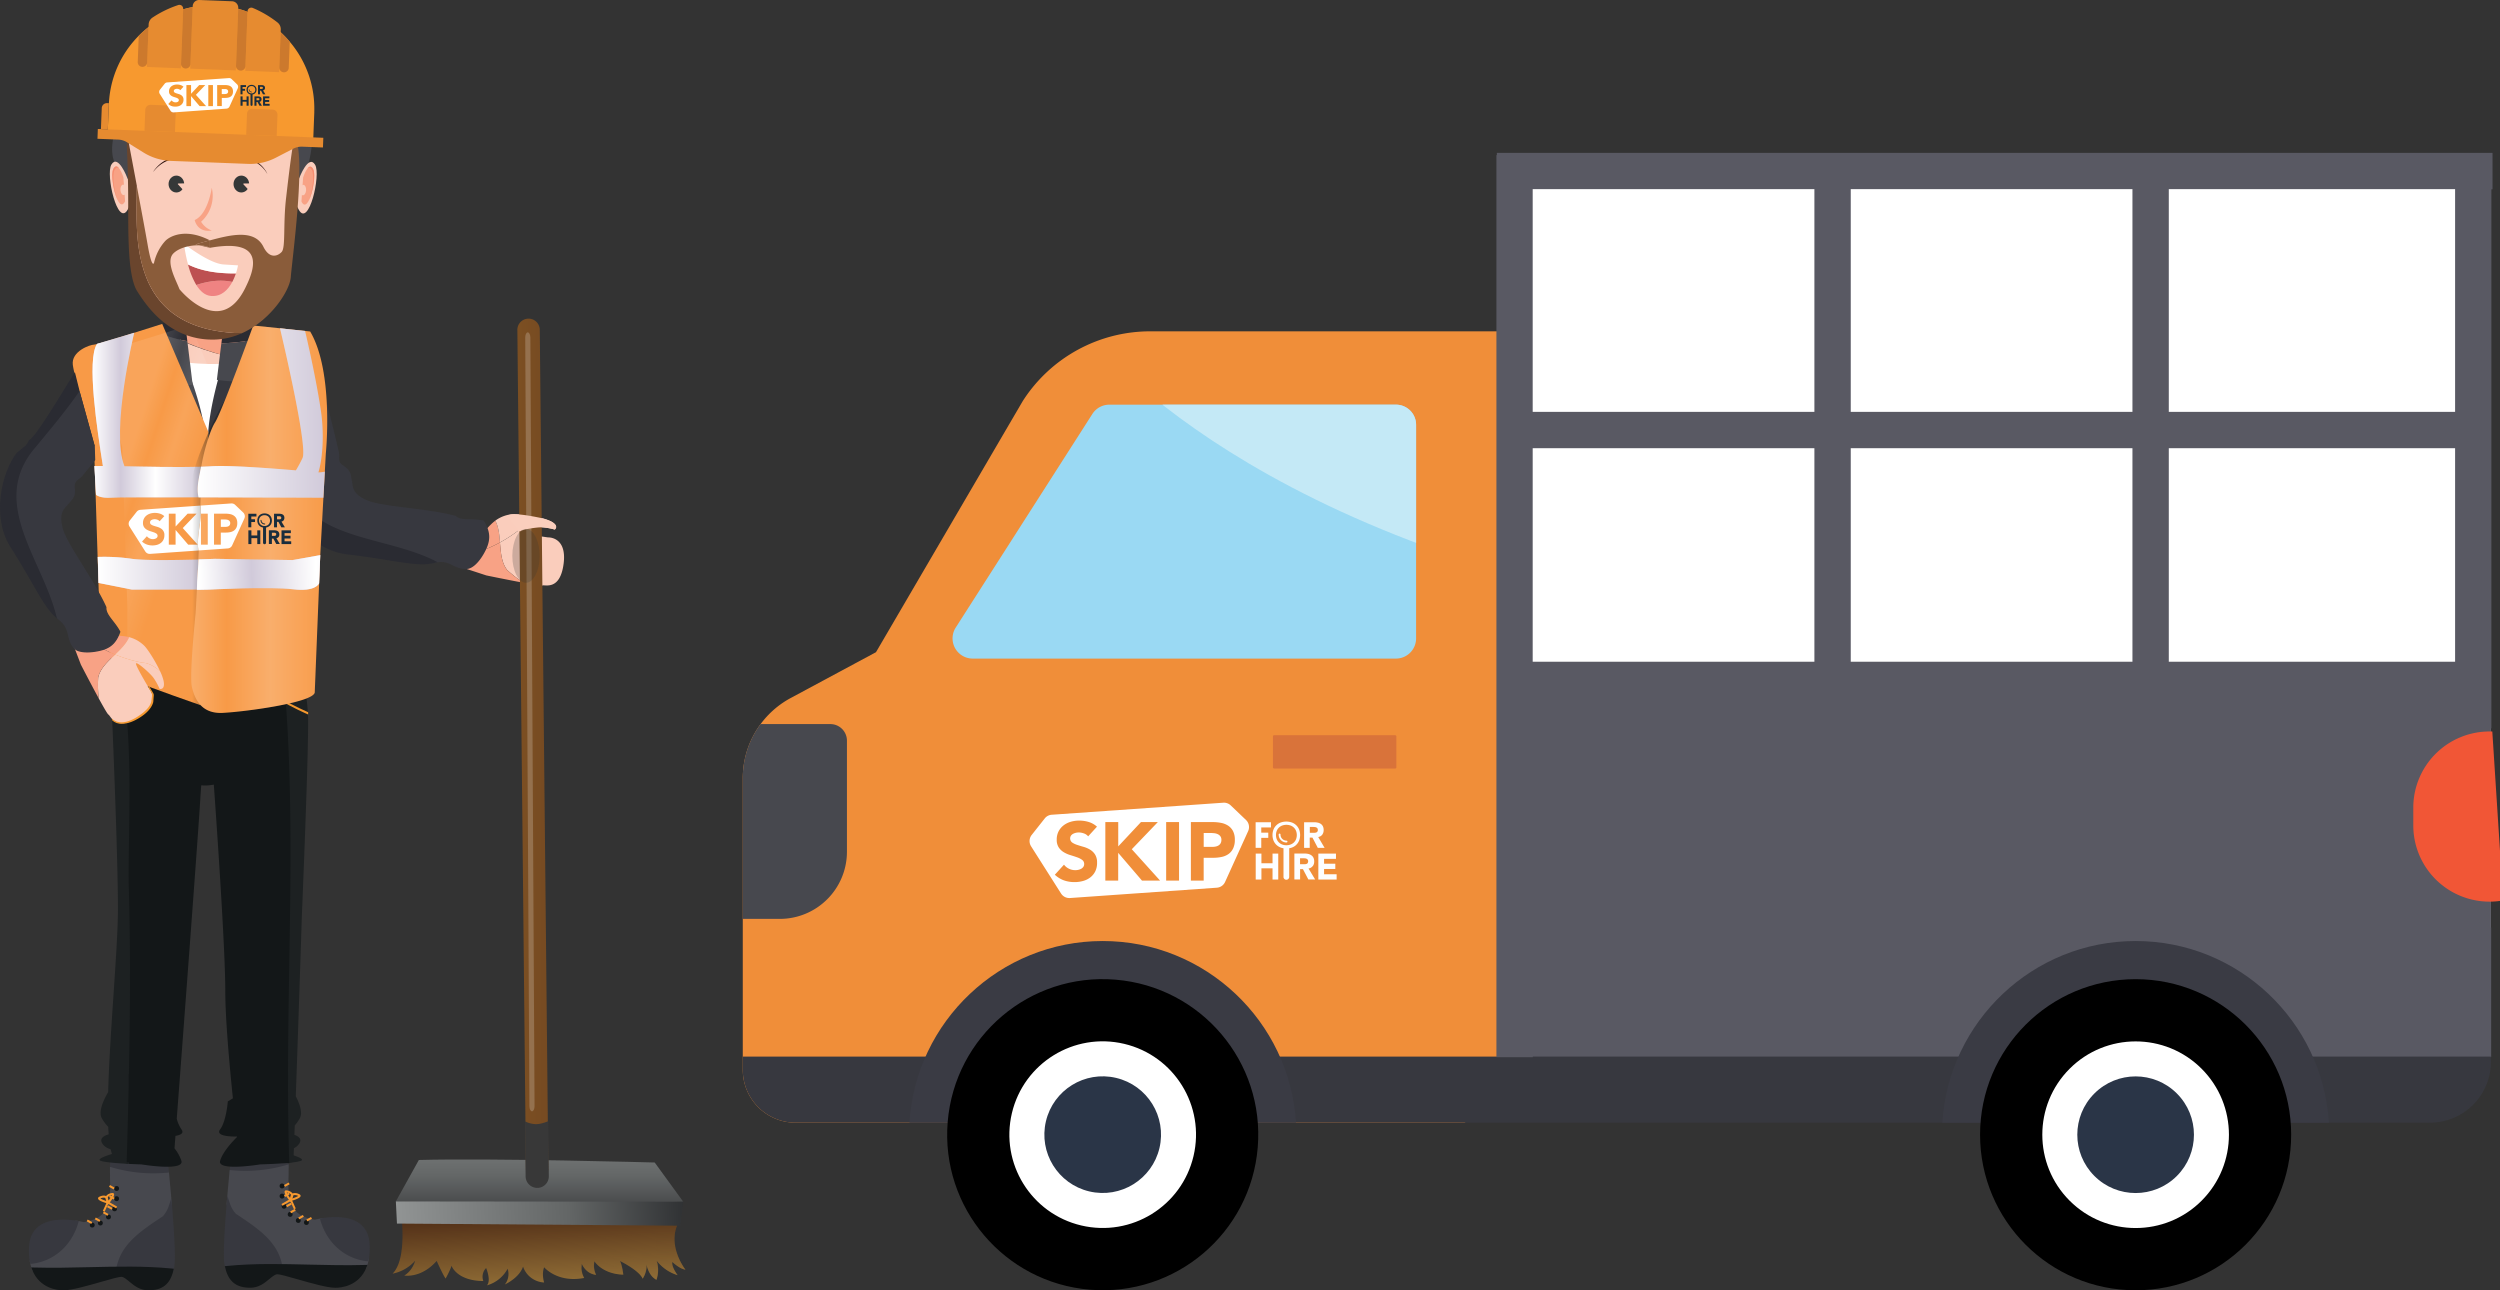<svg xmlns="http://www.w3.org/2000/svg" xmlns:xlink="http://www.w3.org/1999/xlink" viewBox="0 0 1841.07 950.24"><rect x="0" y="0" width="1841.07" height="950.24" fill="#333333" stroke="none"/><defs><style>.cls-1{fill:none;}.cls-2{isolation:isolate;}.cls-3{fill:#facdbc;}.cls-4{fill:#f8a285;}.cls-5{fill:url(#linear-gradient);}.cls-6{opacity:0.3;mix-blend-mode:multiply;fill:url(#linear-gradient-2);}.cls-7{fill:url(#linear-gradient-3);}.cls-8{fill:url(#linear-gradient-4);}.cls-9{fill:url(#linear-gradient-5);}.cls-10{fill:#383838;}.cls-11,.cls-19{fill:#fff;}.cls-11,.cls-29{opacity:0.2;}.cls-11{mix-blend-mode:screen;}.cls-12{fill:#facebd;}.cls-13{fill:#323537;opacity:0.23;}.cls-14,.cls-34{fill:#37383f;}.cls-15{fill:#47484e;}.cls-16,.cls-33{fill:#2a2b32;}.cls-17{fill:#131718;}.cls-18{fill:#f7992f;}.cls-20{fill:#1c2e3f;}.cls-21{fill:#1d2122;}.cls-22{fill:#f6992e;}.cls-23{fill:#f89a47;}.cls-24{opacity:0.1;fill:url(#linear-gradient-6);}.cls-25{fill:#d1cada;}.cls-26{fill:url(#linear-gradient-7);}.cls-27{fill:url(#linear-gradient-8);}.cls-28{opacity:0.4;fill:url(#linear-gradient-9);}.cls-29{fill:url(#linear-gradient-10);}.cls-30{fill:url(#linear-gradient-11);}.cls-31{fill:url(#linear-gradient-12);}.cls-32{fill:#1a2d3d;}.cls-33{stroke:#2a2b32;}.cls-33,.cls-34{stroke-miterlimit:10;}.cls-34{stroke:#37383f;}.cls-35{fill:#353838;}.cls-36{fill:#ef8382;}.cls-37{fill:#bd5051;}.cls-38{fill:#8a5c3a;}.cls-39{fill:#f68d70;}.cls-40{fill:#6a452d;}.cls-41{fill:#e68b30;}.cls-42{fill:#cc792d;}.cls-43{fill:#290e0a;}.cls-44{fill:#595963;}.cls-45{fill:#f08e39;}.cls-46{fill:#3a3b44;}.cls-47{fill:#2a3547;}.cls-48{fill:#9ad9f3;}.cls-49{clip-path:url(#clip-path);}.cls-50{fill:#c4e9f6;}.cls-51{fill:#d9733a;}.cls-52{fill:#fdfeff;}.cls-53{fill:#f15636;}</style><linearGradient id="linear-gradient" x1="310.62" y1="811.73" x2="310.62" y2="903.39" gradientTransform="translate(42.8 70.9) rotate(-2.85)" gradientUnits="userSpaceOnUse"><stop offset="0.14" stop-color="#401d0e"/><stop offset="1" stop-color="#9e7b3d"/></linearGradient><linearGradient id="linear-gradient-2" x1="314.19" y1="811.73" x2="314.19" y2="903.39" xlink:href="#linear-gradient"/><linearGradient id="linear-gradient-3" x1="397.34" y1="809.67" x2="397.34" y2="904.7" gradientUnits="userSpaceOnUse"><stop offset="0" stop-color="#919494"/><stop offset="0.6" stop-color="#636666"/><stop offset="1" stop-color="#303234"/></linearGradient><linearGradient id="linear-gradient-4" x1="207.87" y1="839.32" x2="419.23" y2="839.32" gradientTransform="translate(42.8 70.9) rotate(-2.85)" xlink:href="#linear-gradient-3"/><linearGradient id="linear-gradient-5" x1="316.57" y1="548.82" x2="447.57" y2="548.82" gradientUnits="userSpaceOnUse"><stop offset="0" stop-color="#8e5d22"/><stop offset="1" stop-color="#6a4122"/></linearGradient><linearGradient id="linear-gradient-6" x1="85.99" y1="364.03" x2="133.6" y2="379.35" gradientUnits="userSpaceOnUse"><stop offset="0" stop-color="#fff"/><stop offset="0.26" stop-color="#fff" stop-opacity="0"/><stop offset="0.58" stop-color="#fff"/><stop offset="1" stop-color="#fff" stop-opacity="0"/></linearGradient><linearGradient id="linear-gradient-7" x1="68.17" y1="305.82" x2="148.06" y2="305.82" xlink:href="#linear-gradient-6"/><linearGradient id="linear-gradient-8" x1="71.95" y1="422.13" x2="146.25" y2="422.13" gradientUnits="userSpaceOnUse"><stop offset="0" stop-color="#fff"/><stop offset="1" stop-color="#fff" stop-opacity="0"/></linearGradient><linearGradient id="linear-gradient-9" x1="123.47" y1="382.41" x2="223.61" y2="382.41" gradientUnits="userSpaceOnUse"><stop offset="0.18" stop-color="#131718" stop-opacity="0"/><stop offset="0.3" stop-color="#131718"/></linearGradient><linearGradient id="linear-gradient-10" x1="140.84" y1="382.41" x2="240.97" y2="382.41" xlink:href="#linear-gradient-6"/><linearGradient id="linear-gradient-11" x1="145.57" y1="304.16" x2="239.21" y2="304.16" xlink:href="#linear-gradient-8"/><linearGradient id="linear-gradient-12" x1="146.89" y1="424.73" x2="295.05" y2="418.58" xlink:href="#linear-gradient-6"/><clipPath id="clip-path"><path class="cls-1" d="M1028,485H716.34a14.86,14.86,0,0,1-12.51-22.86L804.47,304.83A14.85,14.85,0,0,1,817,298h211a14.85,14.85,0,0,1,14.85,14.85V470.1A14.85,14.85,0,0,1,1028,485Z"/></clipPath></defs><g class="cls-2"><g id="Layer_2" data-name="Layer 2"><g id="Layer_1-2" data-name="Layer 1"><path class="cls-3" d="M373.5,419.79a93.09,93.09,0,0,0,12.14,9.39c7.2,1.32,13.17,2.29,13.85,2,1.81-.79,13,4,15.58-16.11s-11.54-19.31-11.54-19.31-17.46-2.42-20.17-3.82,11.62-3.83,16-3.59a46,46,0,0,1,9.15,1.64s3.65-2.68-2.88-6.08a34.82,34.82,0,0,0-7-2.39c-5.65.82-10.64,3.16-12.93,6a105.62,105.62,0,0,1-17.54,12C368.82,406.93,369.27,414.42,373.5,419.79Z"/><path class="cls-4" d="M358.15,423.76s15.47,3.21,27.49,5.42a93.09,93.09,0,0,1-12.14-9.39c-4.23-5.37-4.68-12.86-5.27-20.32a98.8,98.8,0,0,1-21.66,8.72c-2,5.67-3.41,10.66-3.41,10.66Z"/><path class="cls-4" d="M364.8,383.41c-5.12,3.78-7.47,8.36-10,8.62-2.25.22-5.68,8.77-8.24,16.16a98.8,98.8,0,0,0,21.66-8.72C367.78,393.76,367.2,388.09,364.8,383.41Z"/><path class="cls-3" d="M398.7,381.52c-8-2-18.72-3.21-22-2.8a24.82,24.82,0,0,0-11.93,4.69c2.4,4.68,3,10.35,3.43,16.06a105.62,105.62,0,0,0,17.54-12C388.06,384.68,393.05,382.34,398.7,381.52Z"/><path class="cls-5" d="M295.65,895.33s4.26,31.78-6.54,42.62a30.08,30.08,0,0,0,16.59-9.48s-1.78,7.24-8,10.86c0,0,12.3,2.34,23.89-10.76,0,0,4.49,10.1,6.57,13,0,0,3.54-6.37,4.34-9.44,0,0,3.71,11.1,23.43,11.26A9.14,9.14,0,0,1,358,933.8s3.86,9.1.63,12.76a25,25,0,0,0,15.19-12.2,12.37,12.37,0,0,1-2,11.54s10.59-4.75,13.37-13.14a17.27,17.27,0,0,0,15.54,11.71s-2-6,0-11.24c0,0,9.55,11.69,29.49,7.91a16.05,16.05,0,0,1-1.76-10.43s2.75,7.29,10.52,8.15a15.23,15.23,0,0,1-1.23-10.05s5.64,9.41,21.24,9.87c0,0-.76-6.88-2.47-10.09,0,0,14.28,7,16.74,13.09,0,0,3.49-5,2.78-10.77,0,0,1.23,8.4,7.39,11.61a22.64,22.64,0,0,0,.12-14.15A30.76,30.76,0,0,0,499,939.05s-4.63-6.06-3.89-9.71c0,0,5.2,5,9.68,5.71,0,0-12.7-16.08-6.23-32.43l1.13-13.47-203.48.24Z"/><path class="cls-6" d="M495.15,929.34s5.2,5,9.68,5.71c0,0-12.7-16.08-6.23-32.43l1.13-13.47-203.48.24-.6,5.94s1.93,14.49-.14,27.24c1-2.37,2-4.73,3-7.11.82-2.13,2.7-1.75,4.6-1.94,18.54-1.88,36.56-.78,55.14-1.06,41-.62,82,.38,122.88-4.05a1.79,1.79,0,0,1,1.78,1.78c.17,4,.6,8,.44,12a1.79,1.79,0,0,1-2.68,1.54,70.75,70.75,0,0,0-8.51-5.17,28,28,0,0,1,.5,9.87,1.8,1.8,0,0,1-3,1.26,44.81,44.81,0,0,0-21.34-10.1,117.72,117.72,0,0,1,5.17,10.59c.6,1.47-1.39,2.82-2.62,2-6.69-4.41-14.11-7.42-20.83-11.72.23.86.45,1.71.73,2.58a1.8,1.8,0,0,1-2.62,2,20,20,0,0,0-6.68-3.56,52.93,52.93,0,0,0,6.87,12.16,15.49,15.49,0,0,1,.2-3s2.75,7.29,10.52,8.15a15.23,15.23,0,0,1-1.23-10.05s5.64,9.41,21.24,9.87c0,0-.76-6.88-2.47-10.09,0,0,14.28,7,16.74,13.09,0,0,3.49-5,2.78-10.77,0,0,1.23,8.4,7.39,11.61a22.64,22.64,0,0,0,.12-14.15A30.76,30.76,0,0,0,499,939.05S494.41,933,495.15,929.34Z"/><path class="cls-7" d="M308.45,854.25l-16.93,30.48s174.75,1.68,211.64.26l-21-28.88S361.73,852.76,308.45,854.25Z"/><polygon class="cls-8" points="291.52 884.73 292.33 901.07 500.94 902.63 503.16 884.99 291.52 884.73"/><path class="cls-9" d="M403.81,862,397.5,242.81A8.25,8.25,0,0,0,381,243l6.32,618.94A33.82,33.82,0,0,0,403.81,862Z"/><path class="cls-10" d="M394.12,827.84a20.13,20.13,0,0,1-7.47-2l.43,40.51a8.53,8.53,0,0,0,8.62,8.45c.22,0,.44,0,.63,0a8.55,8.55,0,0,0,7.84-8.61l-.42-40.49C400.11,827.13,396.78,828,394.12,827.84Z"/><path class="cls-11" d="M393.65,814.65c0,2.07-.83,3.76-1.87,3.76h0c-1,0-1.9-1.67-1.91-3.74L386.8,248.52c0-2.08.82-3.77,1.87-3.77h0c1,0,1.89,1.67,1.91,3.75Z"/><path class="cls-12" d="M381.38,391c1.49-1.13-8.64-10-7.21-11.22,2.3-2.81,19.13.62,24.53,1.74a34.82,34.82,0,0,1,7,2.39c6.53,3.4,2.88,6.08,2.88,6.08a46,46,0,0,0-9.15-1.64c-3.85-.21-15.29,1.63-16.3,3Z"/><ellipse class="cls-13" cx="387.35" cy="409.35" rx="10.07" ry="19.83"/><path class="cls-14" d="M123.39,853.42l-.4-3.81-1.9,3.32c-2.58,4.51-25,2-38.47-.6l-1.43-.27,0,1.46s-.07,3-.15,7.4l0,1,.92.26a114.89,114.89,0,0,0,31.24,4.45,99.37,99.37,0,0,0,10.28-.52l1.22-.13-.11-1.22C123.86,857.88,123.39,853.42,123.39,853.42Z"/><path class="cls-14" d="M212.58,859c-.09-4.4-.15-7.4-.15-7.4l0-1.46-1.43.27c-13.51,2.63-35.9,5.12-38.47.6l-1.9-3.31-.4,3.8s-.47,4.46-1.14,11.29l-.12,1.22,1.22.13a99.76,99.76,0,0,0,10.3.52,114.88,114.88,0,0,0,31.23-4.45l.92-.26Z"/><path class="cls-15" d="M124.53,864.71l-.13-1.24-1.23.14a109.27,109.27,0,0,1-40.6-3.85L81,859.32l0,1.6c0,2.81,0,5.45.07,8,.21,8.44.38,15.73-4,23.1-3.77,6.27-13.85,7.8-15.43,8-.62-.16-2.43-.59-5-1l-1.08-.18-.3,1c-4.59,15.76-16.89,26.61-32.1,28.32l-1.33.15.26,1.32a31.12,31.12,0,0,0,1.57,5.43l.29.75.82,0c4.57.13,9.18.19,13.79.19,9.14,0,18.29-.22,27.25-.43,7.06-.16,14.12-.33,21.15-.39h1l.19-1c3.1-16.48,16.52-25.41,32.06-35.76l1.11-.74.19-.16a23,23,0,0,0,5.1-8.66l.08-.24,0-.25C125.91,879.19,125.08,870.43,124.53,864.71Z"/><path class="cls-15" d="M270.42,926.34c-15.21-1.72-27.5-12.57-32.09-28.33l-.3-1-1.08.18c-2.54.41-4.34.84-5,1-1.58-.2-11.66-1.72-15.43-8-4.43-7.37-4.26-14.66-4.05-23.1.06-2.55.12-5.19.07-8l0-1.6-1.54.44a108.88,108.88,0,0,1-40.6,3.84l-1.24-.13-.12,1.24c-.8,8.24-1.54,16.45-2.14,23.73l0,.25.08.24a22.82,22.82,0,0,0,5.1,8.66l1.31.91c15.54,10.34,29,19.28,32.05,35.75l.19,1h1c7,.06,14.06.23,21.11.39,9,.22,18.14.43,27.29.43,4.61,0,9.22-.05,13.79-.19l.81,0,.3-.76a31.74,31.74,0,0,0,1.57-5.43l.26-1.31Z"/><path class="cls-16" d="M185.52,236.62l-16.91-13.25-3.67,30a168.54,168.54,0,0,0,30.15-3.83A137.92,137.92,0,0,0,185.52,236.62Z"/><path class="cls-16" d="M119.92,240.16s-1.48,1.72-3.58,4.47a98.43,98.43,0,0,0,23.52,7.09l-3-24.81Z"/><path class="cls-14" d="M356.48,383.8l-.27-.46-.53-.11a51.18,51.18,0,0,0-9.44-.81c-4.41-.1-8.21-.18-10.44-2.3l-.23-.21-.31-.08c-10.52-2.77-23.5-4.4-35-5.84-12.35-1.55-24-3-29.92-5.55-9.73-4.18-10.35-8.6-10.9-12.5-.1-.73-.2-1.43-.35-2.09s-.3-1.54-.48-2.58l-.13-.8c-.73-4.2-3.24-5.93-5.26-7.32s-3.65-2.5-3.46-5.94a17.19,17.19,0,0,0-.26-4.48c-.88-4.21-3.22-13.65-5.93-24.58-4.47-18-11.17-45-11.12-49l.47-.32-4.42-10-1.13.5h0l-56-9.4c-.42-.41-.8-.85-1.22-1.24l-.84.89h0l-.85.89c24.9,23.43,33.16,64.43,40.44,100.6l1.12,5.52c6.61,38.39,39,47,70.25,55.39,12.93,3.46,26.3,7,37.84,12.64l.39.19.74-.16.51-.1c6.54-1.63,10,0,13.61,1.77,2.76,1.33,5.61,2.7,9.75,2.7h.69c3.75-.14,8.29-4.11,12.14-10.64C361.56,398.86,361.7,392.42,356.48,383.8Z"/><path class="cls-16" d="M319.18,412.43c-11.75-5.72-25.24-9.32-38.28-12.8-31.94-8.54-62.11-16.6-68.46-53.46l-1.13-5.56c-7.35-36.53-15.69-77.94-41.17-101.9l-3.68-3.47,5.81,16.54C185.65,289.84,204,342,203,346.57l-.27,1.2.78,1h.06a18.67,18.67,0,0,1,.91,3.1l0,8.43,0,.27c4.08,17.55,24.65,44.63,51.19,47.71,12.23,1.41,22.37,3,30.51,4.37,10.28,1.65,18.12,2.92,24.71,2.92a36.89,36.89,0,0,0,7.92-.77l3.47-.76Z"/><circle class="cls-17" cx="85.87" cy="875.25" r="1.82"/><circle class="cls-17" cx="85.87" cy="882.73" r="1.82"/><circle class="cls-17" cx="84.37" cy="890.21" r="1.82"/><circle class="cls-17" cx="79.89" cy="896.19" r="1.82"/><circle class="cls-17" cx="73.91" cy="900.67" r="1.82"/><circle class="cls-17" cx="67.93" cy="902.17" r="1.82"/><polygon class="cls-18" points="83.68 875.91 80.28 874 81.01 872.7 84.41 874.6 83.68 875.91"/><polygon class="cls-18" points="83.68 883.38 80.28 881.48 81.01 880.17 84.41 882.08 83.68 883.38"/><polygon class="cls-18" points="82.18 890.86 78.79 888.95 79.52 887.65 82.91 889.55 82.18 890.86"/><polygon class="cls-18" points="79.19 895.34 75.8 893.44 76.53 892.13 79.92 894.04 79.19 895.34"/><polygon class="cls-18" points="73.21 899.83 69.82 897.92 70.55 896.62 73.94 898.52 73.21 899.83"/><polygon class="cls-18" points="67.23 901.32 63.84 899.42 64.56 898.11 67.96 900.02 67.23 901.32"/><path class="cls-18" d="M80.31,886.61l-1.15-.33c-4.45-1.28-6.78-2.49-6.94-3.6a1.16,1.16,0,0,1,.61-1.16c1.42-.88,3.66-1.42,5.18-.75a2.73,2.73,0,0,1,1.62,2.12Zm-6.39-4a20.5,20.5,0,0,0,4.49,1.87l-.25-1.33a1.26,1.26,0,0,0-.75-1A4.56,4.56,0,0,0,73.92,882.62Z"/><rect class="cls-18" x="74.3" y="888.07" width="7.16" height="1.49" transform="translate(-763.4 591.65) rotate(-65.54)"/><path class="cls-18" d="M79.59,887,78,883.61a2.75,2.75,0,0,1,.1-2.67c.85-1.43,3-2.29,4.65-2.39a1.14,1.14,0,0,1,1.17.59c.52,1-.68,3.34-3.56,7Zm2.89-6.95a4.53,4.53,0,0,0-3.12,1.63,1.28,1.28,0,0,0,0,1.27l.57,1.22A21,21,0,0,0,82.48,880.08Z"/><rect class="cls-18" x="82.1" y="883.84" width="1.5" height="7.16" transform="translate(-726.55 514.25) rotate(-59.91)"/><path class="cls-14" d="M28.33,903.22c-4.07,3.2-6.37,7.87-6.83,13.87a46.68,46.68,0,0,0,.58,12.59l.22,1.12,1.13-.13c16.22-1.83,29.32-13.36,34.19-30.09l.39-1.34L56.63,899C49.52,897.87,36.4,896.87,28.33,903.22Z"/><path class="cls-14" d="M126.18,882.48l-1.91,5.66a21.16,21.16,0,0,1-4.32,7.55l-1.11.74C103.5,906.65,89,916.29,85.72,933.79l-.28,1.48H87a357.61,357.61,0,0,1,39.4,1.39l1.07.11.25-1c.26-1.07.49-2.2.68-3.42.83-5.41.27-20.17-1.68-43.85Z"/><path class="cls-14" d="M272.08,915.21c-.46-6-2.76-10.67-6.84-13.87-8.06-6.35-21.19-5.36-28.29-4.2l-1.38.22.39,1.34c4.87,16.74,18,28.26,34.19,30.09l1.13.13.22-1.12A47.09,47.09,0,0,0,272.08,915.21Z"/><path class="cls-14" d="M174.75,894.56l-.94-.59a20.79,20.79,0,0,1-4.5-7.71l-1.91-5.66-.49,6c-1.95,23.68-2.52,38.43-1.68,43.85.18,1.22.42,2.35.68,3.43l.25,1,1.07-.11a357.81,357.81,0,0,1,39.4-1.39h1.5l-.28-1.48C204.56,914.42,190.08,904.77,174.75,894.56Z"/><path class="cls-17" d="M65.73,933.18c-13.44.32-27.34.65-40.9.24L23,933.36l.7,1.75c5.55,14,19,15.13,22.94,15.13,6,0,17.71-3.34,28-6.29,6.6-1.88,12.83-3.66,14.72-3.66,1.61,0,3.53,1.59,5.74,3.42,3.51,2.91,7.87,6.53,14.14,6.53,10.34,0,16-4.48,18.44-14.53l.33-1.38-1.41-.14C106.6,932.22,85.82,932.71,65.73,933.18Z"/><path class="cls-17" d="M268.75,931.54c-13.56.41-27.45.08-40.88-.24-20.1-.47-40.88-1-60.88,1l-1.41.14.33,1.38c2.41,10,8.1,14.52,18.43,14.52,6.27,0,10.64-3.62,14.15-6.53,2.21-1.83,4.13-3.42,5.74-3.42,1.89,0,8.12,1.78,14.71,3.66C229.28,945,241,948.36,247,948.36c4,0,17.39-1.1,22.94-15.13l.69-1.74Z"/><circle class="cls-17" cx="207.71" cy="873.38" r="1.82"/><circle class="cls-17" cx="207.71" cy="880.85" r="1.82"/><circle class="cls-17" cx="209.21" cy="888.33" r="1.82"/><circle class="cls-17" cx="213.69" cy="894.31" r="1.82"/><circle class="cls-17" cx="219.67" cy="898.79" r="1.82"/><circle class="cls-17" cx="225.65" cy="900.29" r="1.82"/><polygon class="cls-18" points="209.9 874.03 209.17 872.72 212.57 870.82 213.3 872.12 209.9 874.03"/><polygon class="cls-18" points="209.9 881.5 209.17 880.2 212.57 878.29 213.3 879.6 209.9 881.5"/><polygon class="cls-18" points="211.39 888.98 210.66 887.67 214.06 885.77 214.79 887.07 211.39 888.98"/><polygon class="cls-18" points="214.38 893.46 213.65 892.16 217.05 890.25 217.78 891.56 214.38 893.46"/><polygon class="cls-18" points="220.36 897.95 219.63 896.64 223.03 894.74 223.76 896.04 220.36 897.95"/><polygon class="cls-18" points="226.34 899.45 225.62 898.14 229.01 896.23 229.74 897.54 226.34 899.45"/><path class="cls-18" d="M213.26,884.73l.68-3.72a2.73,2.73,0,0,1,1.63-2.12c1.52-.67,3.76-.13,5.18.75a1.16,1.16,0,0,1,.61,1.17c-.16,1.11-2.49,2.32-6.94,3.59Zm3.91-4.65a2.41,2.41,0,0,0-1,.18,1.29,1.29,0,0,0-.76,1l-.24,1.33a20.59,20.59,0,0,0,4.48-1.87A5.67,5.67,0,0,0,217.17,880.08Z"/><rect class="cls-18" x="214.95" y="883.36" width="1.49" height="7.16" transform="translate(-347.93 168.95) rotate(-24.46)"/><path class="cls-18" d="M214,885.15l-.75-.94c-2.88-3.61-4.08-6-3.57-7a1.12,1.12,0,0,1,1.18-.59c1.67.1,3.8,1,4.65,2.39a2.75,2.75,0,0,1,.09,2.67Zm-2.89-7a20.72,20.72,0,0,0,2.57,4.13l.57-1.22a1.25,1.25,0,0,0,0-1.27A4.56,4.56,0,0,0,211.1,878.19Z"/><rect class="cls-18" x="207.15" y="884.79" width="7.16" height="1.5" transform="translate(-415.92 225.31) rotate(-30.12)"/><path class="cls-3" d="M111.21,309.62l67.45-25v-21c-19.59-1.33-38.54-9.72-57.34-17.78Z"/><path class="cls-19" d="M128,265.87s33.47,5,45.41,0-9.74,43.75-9.74,43.75l-17.59,23.93Z"/><path class="cls-16" d="M212.78,343.08a9.43,9.43,0,0,0-7,4.47c-21.5,48.84-18.22,107,8.56,154.78.37-.5.74-1,1.07-1.52a14,14,0,0,1,0-6.34,48.89,48.89,0,0,1,5.31-12.57,11.92,11.92,0,0,0-.34-4.08c-1.18-2.56-2.48-2.74-2.73-5.72s0-3.73-3.23-7.21-3.48-37.29-5-46.49c-1.22-7.49.86-46,2.75-60.27C212.2,353.13,212.42,348.11,212.78,343.08Z"/><path class="cls-14" d="M214.5,257.16c-11.69-9.21-26.17-12-35.46-12.75a11,11,0,0,0-11.55,8.29L161,278s-7,24.28-7.76,42.18-2.31,155.11-2.31,167.54,24.63,39.1,20.76,37.13c-2-1,0,0,10.69-5.22s13.67-6,25.85-11.93a17.05,17.05,0,0,0,6.15-5.32c-26.78-47.82-30.06-105.94-8.56-154.78a9.43,9.43,0,0,1,7-4.47C214.84,314.35,221.32,285.4,214.5,257.16Z"/><path class="cls-14" d="M215.42,500.81c3.82-6.1,5.15-14.07,5.3-18.91a48.89,48.89,0,0,0-5.31,12.57A14,14,0,0,0,215.42,500.81Z"/><path class="cls-4" d="M105.74,201.36l18.45,38.87-1,6.12C142,254.42,161,262.8,180.57,264.14v-52Z"/><path class="cls-16" d="M183.62,236.11l-16.91-13.24-3.67,30A169.25,169.25,0,0,0,193.18,249,140.6,140.6,0,0,0,183.62,236.11Z"/><path class="cls-15" d="M163,252.85l-3.29,26.88s37.79,5.78,41.76-6.15c2.11-6.32-3-16.44-8.33-24.57A169.25,169.25,0,0,1,163,252.85Z"/><path class="cls-16" d="M86.2,348.21c2,.5,5.46,56.43,4,65.63s-1.74,43-5,46.48-3,4.23-3.23,7.21-1.55,3.16-2.73,5.72a11.92,11.92,0,0,0-.34,4.08,48.89,48.89,0,0,1,5.31,12.57,14,14,0,0,1,0,6.34,18,18,0,0,0,7.22,6.84l2.2,1.07c15.71-52.35,20.82-109.08,6-164,0-4.94-4.94-19.75-17.28-9.87"/><path class="cls-14" d="M82.37,330.27c12.34-9.88,17.28,4.93,17.28,9.87,14.79,54.93,9.68,111.66-6,164,10.38,5,12.89.85,23.67-1.95,12.54-3.27,11.6,13.84,13.34,9.86s18.1-12.46,18.1-24.89,2.84-148.66,2.1-166.55c-.69-16.56-10.53-42.9-12-46.76a8.57,8.57,0,0,1-.31-1l-6.77-26.26c-1.11-4.26-5.11-7.57-9.46-6.9-13,2-38.36,5.36-50,28.58M88.19,494.9c-3.81-6.1-7.39-12.72-7.54-17.57m65.6-71.47c-2.47-12.35,4.94-27.16,0-39.5C151.19,378.7,143.78,393.51,146.25,405.86Z"/><path class="cls-14" d="M84.21,489.9a48.89,48.89,0,0,0-5.31-12.57c.15,4.85,1.48,12.81,5.3,18.91A14,14,0,0,0,84.21,489.9Z"/><path class="cls-16" d="M118,239.65s-1.47,1.72-3.58,4.47a98.67,98.67,0,0,0,23.53,7.1l-3-24.82Z"/><path class="cls-15" d="M100.12,277.11c4,11.94,41.76,6.15,41.76,6.15l-3.92-32a98.67,98.67,0,0,1-23.53-7.1C108.41,252,97.17,268.27,100.12,277.11Z"/><path class="cls-18" d="M166.18,319.69s28.72-1.81,36.25,0c0,0,3.29,9.64,1.88,12.65l-40,1.21S161.94,323.91,166.18,319.69Z"/><path class="cls-20" d="M195.58,327.79c0-.36,0-.72,0-1.08s.07-.38.35-.35a3.75,3.75,0,0,0,.58,0,3,3,0,0,1,.89.12,1.13,1.13,0,0,1,.31,1.83c-.14.13-.15.2-.05.36.22.33.4.69.58,1-.76.27-1.12-.12-1.33-.76,0-.1-.11-.19-.15-.29s-.14-.06-.21-.07-.12.09-.12.17a5.81,5.81,0,0,0,0,.59c.06.35-.09.42-.42.43s-.45-.1-.43-.44C195.61,328.8,195.58,328.29,195.58,327.79Z"/><path class="cls-20" d="M194.26,329.72a.59.59,0,0,1-.1-.43c0-.92,0-1.85,0-2.77a.38.38,0,0,0-.31-.44,1.71,1.71,0,0,1-1-1.91,1.74,1.74,0,0,1,3.34-.18,1.72,1.72,0,0,1-1,2.08c-.14.07-.25.09-.25.3,0,.78,0,1.56,0,2.34,0,.2,0,.39,0,.58C194.92,329.79,194.74,329.91,194.26,329.72Z"/><path class="cls-20" d="M196.75,326c0-.95,0-1.9,0-2.84,0-.26.05-.38.34-.35.53.05,1.08-.12,1.58.17a1.11,1.11,0,0,1,.17,1.63c-.16.17-.2.28,0,.49s.23.52.42.73a.16.16,0,0,1,0,.23,1,1,0,0,1-.89-.17,7.46,7.46,0,0,1-.4-.8.27.27,0,0,0-.32-.18c-.18,0-.1.17-.11.26s0,.25,0,.38C197.52,326.09,197.37,326.18,196.75,326Z"/><path class="cls-20" d="M198.69,328c0-.47,0-.95,0-1.42,0-.18.05-.24.24-.24.62,0,1.25,0,1.88,0,.32,0,.24.2.23.36s.14.42-.23.4-.7,0-1,0-.23.15-.24.31,0,.31.23.28.4,0,.59,0,.37.07.37.37-.07.35-.33.31-.34,0-.5,0-.37.07-.37.36.08.33.33.32.7,0,1.05,0,.21.21.22.36,0,.33-.23.32c-.66,0-1.31,0-2,0-.18,0-.23-.06-.23-.24C198.7,329,198.69,328.51,198.69,328Z"/><path class="cls-19" d="M180.77,329.8c-.65,0-1.25,0-1.85,0-.17,0-.2-.12-.26-.21-.55-.9-1.09-1.8-1.63-2.7a1.26,1.26,0,0,0-.66,1.31c.06.44,0,.89,0,1.34,0,.2-.07.27-.27.26H175c-.21,0-.29-.05-.29-.28q0-3.19,0-6.41c0-.23.07-.3.29-.28.45,0,1-.19,1.32.09s.07.82.07,1.26,0,.74,0,1.23c.46-.53.86-1,1.24-1.44.23-.27.46-.55.68-.83a.76.76,0,0,1,.72-.31c.45,0,.91,0,1.42,0a3.33,3.33,0,0,1-.56.72c-.49.6-1,1.17-1.55,1.73a.38.38,0,0,0-.06.57l2.32,3.58A4,4,0,0,1,180.77,329.8Z"/><path class="cls-19" d="M169,327.65a2.61,2.61,0,0,0,1.86.82c.37,0,.82-.34.84-.66s-.31-.56-.61-.68a12,12,0,0,0-1.28-.42,2,2,0,0,1-.89-3.36,2.24,2.24,0,0,1,1.43-.65,3.35,3.35,0,0,1,3,.93c-.26.29-.51.56-.75.85s-.28.19-.47,0a1.77,1.77,0,0,0-1.35-.43c-.35.05-.62.2-.68.54s.21.45.46.59c.55.31,1.17.35,1.74.61a2.11,2.11,0,0,1,.25,3.63,3.15,3.15,0,0,1-2.23.45,3.6,3.6,0,0,1-2.16-1c-.14-.14-.16-.22,0-.35C168.41,328.31,168.59,327.89,169,327.65Z"/><path class="cls-19" d="M184.77,326.33c0-1,0-2.09,0-3.14,0-.26.06-.36.35-.35.76,0,1.53,0,2.3,0a2.12,2.12,0,0,1,2.1,1.18c.62,1.54,0,3.21-2,3.34-.36,0-.84-.12-1.05.07s-.07.7-.08,1.07a8.51,8.51,0,0,0,0,1c0,.21-.05.3-.28.29a8.34,8.34,0,0,0-1,0c-.27,0-.33-.08-.33-.33C184.78,328.43,184.77,327.38,184.77,326.33Z"/><path class="cls-19" d="M183.26,326.35c0,1,0,2.06,0,3.1,0,.3-.09.39-.38.36s-.93.17-1.16-.09-.06-.74-.06-1.13c0-1.79,0-3.58,0-5.37,0-.32.09-.41.4-.38s.89-.16,1.13.07.06.74.07,1.13C183.27,324.81,183.26,325.58,183.26,326.35Z"/><path class="cls-20" d="M193.41,328.06c0,.47,0,.95,0,1.42s-.28.22-.44.23-.43.12-.4-.23a.48.48,0,0,0,0-.17c0-.3.14-.76-.07-.87a2.88,2.88,0,0,0-1.11-.06c-.16,0-.16.11-.16.22,0,.3,0,.59,0,.88s-.28.22-.45.23-.4.11-.39-.24c0-.94,0-1.89,0-2.84,0-.38.26-.26.43-.26s.46-.11.42.26v0c0,1.05,0,1.05,1.11,1,.19,0,.24-.08.23-.25s0-.34,0-.5c0-.49.25-.66.72-.51.16.05.12.17.12.26Z"/><path class="cls-20" d="M191.54,322.76a5,5,0,0,0,.67,0c.38-.05.47.09.46.46s-.11.32-.35.31-.53,0-.79,0-.31.06-.31.3.09.32.32.29.25,0,.37,0c.32-.05.43.07.42.4s-.09.37-.38.36c-.72,0-.72,0-.72.75a.51.51,0,0,1-.76.41c-.11-.06-.08-.17-.08-.26,0-.91,0-1.81,0-2.72,0-.21.05-.3.27-.28Z"/><path class="cls-18" d="M196.41,327.46c.09-.15-.14-.46.23-.42s.53.11.54.45-.25.36-.51.39S196.51,327.59,196.41,327.46Z"/><path class="cls-18" d="M194.5,325.78a1.24,1.24,0,0,1-1.33-1.25,1.34,1.34,0,0,1,2.67,0A1.23,1.23,0,0,1,194.5,325.78Z"/><path class="cls-18" d="M197.86,324.17c-.12,0-.29.09-.32-.07a1.15,1.15,0,0,1,0-.61c0-.13.25-.07.37-.05a.84.84,0,0,1,.27.16A.51.51,0,0,1,197.86,324.17Z"/><path class="cls-18" d="M197.86,324.17a2.05,2.05,0,0,0,.34-.57C198.34,324,198.27,324.13,197.86,324.17Z"/><path class="cls-18" d="M186.36,325.13a.72.72,0,0,1,0-.21c.09-.27-.29-.77.41-.74.89,0,1.34.3,1.35.92a.91.91,0,0,1-.9.93C186.36,326.05,186.36,326.05,186.36,325.13Z"/><path class="cls-20" d="M193.5,324.5c0-.09-.11-.3.13-.3s.09.19.11.29c.07.27.13.53.42.66.1,0,.24.09.16.23a.22.22,0,0,1-.33,0A1,1,0,0,1,193.5,324.5Z"/><path class="cls-21" d="M94.71,848.94C96.54,785.46,98,718,96,648.67c0-10.58.15-21.55.31-32.17.69-47.35,1.4-96.32-10.56-142.81l-.24-.93-5.36,0,.06,1.28c.06,1.45,6.63,144.85,6.63,194.83,0,15.7-1.62,39.47-3.32,64.64-1.86,27.51-3.36,51.45-3.87,70.73-4.12,7.09-7.23,14.87-4.58,19.42a30.81,30.81,0,0,0,4.63,6.18c.09,1.94.2,3.79.34,5.52-3.48,1-6.64,2.81-5,6.2,1.24,2.51,3.78,4,6.47,4.82a34.94,34.94,0,0,0,.94,3.44c-5.47,1.69-11.17,3.88-8.39,5,2.51,1,10.32,1.69,17.36,2.1l1.75.21,1.32.14v-.18h.23Z"/><path class="cls-21" d="M216.27,850.82c0-1.47.12-3.25.19-5.29a8.9,8.9,0,0,0,4.25-3.94c1.5-3-.88-4.81-3.89-5.86.07-2.15.16-4.47.25-6.92a32,32,0,0,0,3.64-5.12c2.27-3.9.31-10.17-2.88-16.34,1.24-35.13,2.95-84.64,4.46-132.5,2.86-70.13,5.23-136.78,4.49-149.34a224.86,224.86,0,0,0-10-52.81l-.29-.84-11.42.08.16,1.36c9.15,79.57,7.84,159.89,6.57,237.56-.45,28-.91,56.63-.89,85.37-.12-.18-.25-.36-.38-.53-.55,17.57-2.17,34.56-2.75,51.82a30,30,0,0,0,3.79-.46l.06,2.29c-1.43-.42-2.78-.79-3.88-1.08-.09,2.81-.14,5.64-.16,8.47,1.43-.1,2.85-.21,4.23-.33v.17l.38-.2.85-.09v.25l3-.57a27,27,0,0,0,5.62-1.12C224,853.93,220.57,852.31,216.27,850.82Zm-7.44-16.52a8.43,8.43,0,0,0,2.42-.83c0,.35,0,.7,0,1C209.84,834.35,208.83,834.3,208.83,834.3Z"/><path class="cls-22" d="M226.92,526.17c-1.66-.73-43.14-18.52-41.33-32.18l1.48.19c-1.66,12.56,39.45,30.12,39.85,30.29Z"/><path class="cls-17" d="M206.45,473.16,84.5,474c14.67,57,10.21,118.09,10.21,174.69,1.46,48,1.18,95.13.21,142.42l-.21-.13v10.47q-.61,27.16-1.43,54.48l1.43.13v1.07c5.27.26,9.43.37,9.43.37s31.75,5.3,29.46-2.65a30.63,30.63,0,0,0-5.09-9.18q.3-3.9.7-9.17c3.63-.6,6.59-1.93,4.39-4.85a24.25,24.25,0,0,1-3.43-7.85c4.94-65.14,15.94-211.09,17.43-236.84.2-3.35.4-6.18.61-8.63a32.05,32.05,0,0,0,9.25-.52c2.74,38.4,8.44,122,8.44,151.73,0,19.85,2.83,52.2,5.61,79.29l-3.75,2.27s-1.08,14.53-5.63,20.55c-4.15,5.5,10,5.38,12.45,5.31l0,.34c-1.83,1.79-10.44,10.45-12.48,17.55-2.28,7.95,29.47,2.65,29.47,2.65s8.09-.21,16-.76v-.2h5.46C208.85,728,221.21,601.51,206.45,473.16Z"/><path class="cls-23" d="M119.45,238.53S72,253.79,69.27,253.79s-17,4.76-15.64,15,15.64,59.83,15.64,59.83l3.78,117.63,9.67,41.33s3.27,8.62,15.21,13.58c12.93,5.37,49.81,18.21,49.81,18.21l5.84-201Zm26.8,167.33c-2.47-12.35,4.94-27.16,0-39.5C151.19,378.7,143.78,393.51,146.25,405.86Z"/><path class="cls-24" d="M140.17,239.22S92.71,254.48,90,254.48s-17,4.76-15.64,15S90,329.28,90,329.28l3.78,117.63v61.87s7.94-4.17,20.85-3.49S168.45,520,168.45,520l5.85-200.95ZM167,406.55c-2.47-12.34,4.94-27.15,0-39.49C171.91,379.4,164.5,394.21,167,406.55Z"/><path class="cls-23" d="M147.61,371.44c-.09,4.35-.24,9.33-.43,14.64C147.86,381.12,148.35,376.16,147.61,371.44Z"/><path class="cls-1" d="M153.58,318.38l-34.13-79.85S72,253.79,69.27,253.79s-17,4.76-15.64,15,15.64,59.83,15.64,59.83l3.78,117.63v61.87s7.78,11.56,20.7,12.24,54-1,54-1"/><path class="cls-1" d="M147.61,371.44c-.09,4.35-.24,9.33-.43,14.64C147.86,381.12,148.35,376.16,147.61,371.44Z"/><path class="cls-1" d="M228.41,244.12l-41.51-6s-23.8,65.77-28.56,73-12.24,34.43-10.88,45.31a143.55,143.55,0,0,1,.15,15c.74,4.72.25,9.68-.43,14.64-1,28.19-3.12,65.57-3.12,65.57S139.3,497.2,141.34,506s7,19.72,22.53,19,66.55-7.48,67.91-15l4.08-101.31L239.94,334S246.08,274,228.41,244.12Z"/><path class="cls-19" d="M147.72,372.32l-44.33,3.12a3.82,3.82,0,0,0-2.73,1.44l-5.09,6.45a3.82,3.82,0,0,0-.22,4.41L107,406.13a3.85,3.85,0,0,0,3.5,1.77l35.66-2.51C144.33,395.08,149.07,383.12,147.72,372.32Zm-27.36,25.17a6.68,6.68,0,0,1-1.92,2.35,8.35,8.35,0,0,1-2.8,1.39,12.41,12.41,0,0,1-3.37.45,12.2,12.2,0,0,1-4.12-.68,10.35,10.35,0,0,1-3.55-2.19l3.58-3.93a5.14,5.14,0,0,0,1.95,1.59,5.48,5.48,0,0,0,2.43.57,5.32,5.32,0,0,0,1.24-.15,4.35,4.35,0,0,0,1.13-.43,2.48,2.48,0,0,0,.8-.74,1.84,1.84,0,0,0,.31-1.07,1.93,1.93,0,0,0-.79-1.63,7.63,7.63,0,0,0-2-1q-1.2-.42-2.58-.84a11.47,11.47,0,0,1-2.58-1.13,6.2,6.2,0,0,1-2-1.87,5.3,5.3,0,0,1-.79-3.06,6.8,6.8,0,0,1,.73-3.22,6.9,6.9,0,0,1,1.93-2.32,8.51,8.51,0,0,1,2.79-1.4,11.4,11.4,0,0,1,3.25-.47,12.63,12.63,0,0,1,3.74.55,8.64,8.64,0,0,1,3.25,1.84l-3.44,3.77a3.63,3.63,0,0,0-1.66-1.15,6.14,6.14,0,0,0-2-.37,5.52,5.52,0,0,0-1.13.13,4.67,4.67,0,0,0-1.1.4,2.58,2.58,0,0,0-.84.73,1.85,1.85,0,0,0-.32,1.09,1.8,1.8,0,0,0,.78,1.58,7.08,7.08,0,0,0,2,.94c.78.26,1.62.51,2.53.77a10.14,10.14,0,0,1,2.52,1.1,5.45,5.45,0,0,1,2.73,5.09A7.38,7.38,0,0,1,120.36,397.49Zm18.23,3.61-9.28-10.83V401.1h-5V378.28h5v9.48l8.86-9.48h6.57l-10.15,10.6,11,12.22Z"/><path class="cls-25" d="M148.06,343.72c-16.95.52-44.24-.06-56.4-.37-10.4-25.79,7.16-98.3,7.16-98.3L71.54,253.2c-8,11.21.2,64.55,4.24,90H69.52l1.17,21.13s2.78,2.86,11.83,2.18c3.83-.28,32.21-.32,63.71-.26C144.4,358.72,146.81,351.22,148.06,343.72Z"/><path class="cls-26" d="M148.06,343.72c-16.95.52-44.24-.06-56.4-.37-10.4-25.79,7.16-98.3,7.16-98.3L71.54,253.2c-8,11.21.2,64.55,4.24,90H69.52l1.17,21.13s2.78,2.86,11.83,2.18c3.83-.28,32.21-.32,63.71-.26C144.4,358.72,146.81,351.22,148.06,343.72Z"/><path class="cls-25" d="M97.15,411.53A139.69,139.69,0,0,0,72,410.15l.56,19.14,24.64,4.92h49.1V412C131.49,412.43,107.23,412.91,97.15,411.53Z"/><path class="cls-27" d="M97.15,411.53A139.69,139.69,0,0,0,72,410.15l.56,19.14,24.64,4.92h49.1V412C131.49,412.43,107.23,412.91,97.15,411.53Z"/><path class="cls-28" d="M222.27,244.12l-34.49-4.42s-18.47,49.41-23.23,56.64S140,345.58,141.33,356.46s-3.4,95.19-3.4,95.19-4.76,45.55-2.72,54.39,7,19.72,22.52,19,66.55-7.48,67.91-15l4.08-101.31L233.8,334S239.94,274,222.27,244.12Zm-76,161.74c-2.47-12.35,4.94-27.16,0-39.5C151.19,378.7,143.78,393.51,146.25,405.86Z"/><path class="cls-23" d="M228.41,244.12l-41.9-4.42s-23.41,64.22-28.17,71.45-12.24,34.43-10.88,45.31a143.55,143.55,0,0,1,.15,15c.74,4.72.25,9.68-.43,14.64-1,28.19-3.12,65.57-3.12,65.57S139.3,497.2,141.34,506s7,19.72,22.53,19,66.55-7.48,67.91-15l4.08-101.31L239.94,334S246.08,274,228.41,244.12Z"/><path class="cls-29" d="M228.41,244.12l-41.9-4.42s-23.41,64.22-28.17,71.45-12.24,34.43-10.88,45.31a143.55,143.55,0,0,1,.15,15c.74,4.72.25,9.68-.43,14.64-1,28.19-3.12,65.57-3.12,65.57S139.3,497.2,141.34,506s7,19.72,22.53,19,66.55-7.48,67.91-15l4.08-101.31L239.94,334S246.08,274,228.41,244.12Z"/><path class="cls-25" d="M239.21,347.28a17.81,17.81,0,0,1-4.71.59c3.12-10.45,4.42-28.32,1.7-46.22-4.08-26.85-11.56-57.93-11.56-57.93l-18.43-1.94s20.68,86.64,16.6,95.48c-1.26,2.72-3,6-4.89,9.14-20.09-1.7-50.23-3.9-62.43-3-2.11.15-4.65.26-7.43.34-1.25,7.5-3.66,15-1.83,22.51,43.05.07,91.93.31,91.93.31Z"/><path class="cls-30" d="M239.21,347.28a17.81,17.81,0,0,1-4.71.59c3.12-10.45,4.42-28.32,1.7-46.22-4.08-26.85-11.56-57.93-11.56-57.93l-18.43-1.94s20.68,86.64,16.6,95.48c-1.26,2.72-3,6-4.89,9.14-20.09-1.7-50.23-3.9-62.43-3-2.11.15-4.65.26-7.43.34-1.25,7.5-3.66,15-1.83,22.51,43.05.07,91.93.31,91.93.31Z"/><path class="cls-25" d="M215.46,412.44l-57.12-.91s-4.93.22-12.09.44c0,2.82-1.26,15.55-1.26,22.4l8.59-.16s45.56-2.28,62.31-.24S235,429.56,235,429.56l.84-20.75Z"/><path class="cls-31" d="M215.46,412.44l-57.12-.91s-4.93.22-12.09.44c0,2.82-1.26,15.55-1.26,22.4l8.59-.16s45.56-2.28,62.31-.24S235,429.56,235,429.56l.84-20.75Z"/><path class="cls-19" d="M168.1,383a4.18,4.18,0,0,0-1.41-.37,12.68,12.68,0,0,0-1.48-.08h-2.58V388H166a6.16,6.16,0,0,0,1.3-.13,3.74,3.74,0,0,0,1.13-.43,2.39,2.39,0,0,0,.8-.84,2.61,2.61,0,0,0,.31-1.34,2.24,2.24,0,0,0-.4-1.4A2.59,2.59,0,0,0,168.1,383Z"/><path class="cls-19" d="M179.12,377.46l-5.94-5.67a3.79,3.79,0,0,0-2.91-1.05l-22.55,1.58c1.35,10.8-3.39,22.76-1.54,33.07l21.57-1.51a3.84,3.84,0,0,0,3.22-2.24l9-19.84A3.83,3.83,0,0,0,179.12,377.46ZM153,401.1h-5V378.28h5Zm21.08-12.54a5.57,5.57,0,0,1-1.78,2.16,7,7,0,0,1-2.67,1.14,15.39,15.39,0,0,1-3.35.34h-3.68v8.9h-5V378.28h8.47a17.08,17.08,0,0,1,3.35.32,7.67,7.67,0,0,1,2.76,1.12,5.58,5.58,0,0,1,1.87,2.12,7.32,7.32,0,0,1,.69,3.37A7.76,7.76,0,0,1,174.11,388.56Z"/><polygon class="cls-32" points="185.07 384.43 187.8 384.43 187.8 382.4 185.07 382.4 185.07 380.37 188.85 380.37 188.85 378.34 182.87 378.34 182.87 388.32 185.07 388.32 185.07 384.43"/><path class="cls-32" d="M198.7,387.16a4.82,4.82,0,0,0,1.12-1.66,6.09,6.09,0,0,0,0-4.34,4.82,4.82,0,0,0-1.12-1.66,5.12,5.12,0,0,0-1.71-1.05,6.18,6.18,0,0,0-2.15-.36,6.28,6.28,0,0,0-2.16.36A5.12,5.12,0,0,0,191,379.5a4.82,4.82,0,0,0-1.12,1.66,6.09,6.09,0,0,0,0,4.34,4.74,4.74,0,0,0,2.83,2.71,5.89,5.89,0,0,0,1,.28v11.07a1.12,1.12,0,1,0,2.23,0V388.49a5.89,5.89,0,0,0,1-.28,4.82,4.82,0,0,0,1.71-1m-3.86.16a4.4,4.4,0,0,1-1.67-.3,3.77,3.77,0,0,1-1.29-.83,3.48,3.48,0,0,1-.82-1.26,4.53,4.53,0,0,1,0-3.19,3.61,3.61,0,0,1,.82-1.27,3.92,3.92,0,0,1,1.29-.83,4.6,4.6,0,0,1,1.67-.29,4.68,4.68,0,0,1,1.67.29,3.88,3.88,0,0,1,1.28.83,3.61,3.61,0,0,1,.82,1.27,4.53,4.53,0,0,1,0,3.19,3.48,3.48,0,0,1-.82,1.26,3.73,3.73,0,0,1-1.28.83,4.47,4.47,0,0,1-1.67.3"/><path class="cls-32" d="M207.27,384.11a2.49,2.49,0,0,0,1.61-.94,3,3,0,0,0,.55-1.8,3.06,3.06,0,0,0-.31-1.46,2.45,2.45,0,0,0-.81-.93,3.57,3.57,0,0,0-1.2-.49,6.79,6.79,0,0,0-1.45-.15H201.8v10H204v-4h1.09l2.08,4h2.64ZM207,382a1.06,1.06,0,0,1-.45.33,1.82,1.82,0,0,1-.6.13c-.22,0-.43,0-.62,0H204V380.2h1.44c.2,0,.4,0,.6,0a1.77,1.77,0,0,1,.55.17,1,1,0,0,1,.4.34,1.08,1.08,0,0,1,.15.61,1,1,0,0,1-.17.63"/><polygon class="cls-32" points="189.47 394.33 185.14 394.33 185.14 390.56 182.91 390.56 182.91 400.68 185.14 400.68 185.14 396.31 188.46 396.31 189.47 396.31 189.47 400.68 191.69 400.68 191.69 390.56 189.47 390.56 189.47 394.33"/><path class="cls-32" d="M205.15,395.46a3,3,0,0,0,.56-1.82,3.12,3.12,0,0,0-.31-1.48,2.47,2.47,0,0,0-.83-1,3.55,3.55,0,0,0-1.21-.5,6.91,6.91,0,0,0-1.47-.15H198v10.12h2.23v-4h1.1l2.11,4h2.67l-2.57-4.27a2.52,2.52,0,0,0,1.63-1m-1.93-1.2a1,1,0,0,1-.45.34,2.36,2.36,0,0,1-.61.13l-.64,0h-1.31v-2.3h1.45a4.3,4.3,0,0,1,.62,0,1.93,1.93,0,0,1,.56.17,1.12,1.12,0,0,1,.4.35,1.08,1.08,0,0,1,.15.61,1.06,1.06,0,0,1-.17.64"/><polygon class="cls-32" points="209.55 396.56 213.94 396.56 213.94 394.51 209.55 394.51 209.55 392.62 214.19 392.62 214.19 390.56 207.32 390.56 207.32 400.68 214.45 400.68 214.45 398.62 209.55 398.62 209.55 396.56"/><path class="cls-32" d="M194.92,385.52a2.35,2.35,0,0,1-2.35-2.35.36.36,0,0,0-.71,0,3.07,3.07,0,0,0,3.06,3.07.36.36,0,0,0,0-.72"/><path class="cls-3" d="M72.31,498.9a93.38,93.38,0,0,0,.36,15.34c3.51,6.43,6.52,11.67,7.17,12,1.75.91,5.08,12.61,22.33,2s7.72-21.12,7.72-21.12S100.78,492,100.15,489s10.3,6.61,12.89,10.18a45.77,45.77,0,0,1,4.49,8.14s4.39,1.15,2.91-6.06a35,35,0,0,0-2.53-6.92c-4.19-3.87-9.15-6.27-12.78-6.28A105.82,105.82,0,0,1,84.78,482C79.36,487.16,73.82,492.23,72.31,498.9Z"/><path class="cls-4" d="M59.57,489.48s7.24,14,13.1,24.76a93.38,93.38,0,0,1-.36-15.34c1.51-6.67,7-11.74,12.47-16.89a99,99,0,0,1-20.41-11.33c-5.65,2-10.43,4.06-10.43,4.06Z"/><path class="cls-4" d="M95.09,469.22c-6.15-1.59-11.19-.53-13-2.33-1.59-1.6-10.39,1.12-17.74,3.79A99,99,0,0,0,84.78,482C88.93,478.06,93,474,95.09,469.22Z"/><path class="cls-3" d="M117.91,494.36c-3.46-7.49-9.3-16.56-11.67-18.82a24.85,24.85,0,0,0-11.15-6.32C93,474,88.93,478.06,84.78,482a105.82,105.82,0,0,0,20.35,6.07C108.76,488.09,113.72,490.49,117.91,494.36Z"/><path class="cls-14" d="M14,364.46q.81,3.75,1.86,7.46Q14.8,368.22,14,364.46Z"/><path class="cls-14" d="M21,386.61c1,2.43,2,4.83,3.12,7.22C23,391.44,21.94,389,21,386.61Z"/><path class="cls-14" d="M31.17,408c1.26,2.33,2.54,4.65,3.84,6.94C33.71,412.65,32.43,410.33,31.17,408Z"/><path class="cls-33" d="M26.84,329.35C-8.7,370,32.34,412,42.37,455.07c-10-8-16.19-24.13-34.44-52.85-13.63-21.46-6.39-54.07,4.75-68.38l6.63-5.43c4.07-5.24,1.1-3.34,2.82-4.23,3.9-2,15.6-20.8,32.81-48.85L58.4,289.2l10.87,39.38"/><path class="cls-34" d="M58.4,289.2c-9.77,14-21.11,27.47-31.56,40.15C-8.7,370,32.34,412,42.37,455.07c.21.16.42.36.62.51,10.08,7.58,5.42,14.26,11.88,21.67,2.24,2.56,8.13,3.31,14.79,2.32,10.17-1.52,15.08-4.8,18.48-14.26C84.3,457.86,77.45,453,77.9,447.24c-9.28-20.54-28.64-45.52-32.09-57.74-3.61-12.76,1.82-15.66,4.46-19,.57-.72,1.31-1.55,2.28-2.67,5.16-5.9-1.39-10.67,5-15.3a16.08,16.08,0,0,0,3.07-2.81c1.79-2.18,5-6.19,9-11.11l-.32-10Z"/><path class="cls-15" d="M97.17,68S77.66,99.08,83.73,118s-1.69,21.2,46.15,21.2,87.82,1,92.29-5.39,12.37-37.1,4.35-47.63-14-19.6-14-19.6Z"/><path class="cls-14" d="M91.28,78.89c0-31.45,20.08-71.1,63.61-73,54.19-2.39,63.61,46.42,63.61,77.87"/><path class="cls-4" d="M217.47,98.87l.12-3.94s-3.8-40-64.68-39.59S94.34,94.93,94.34,94.93l.16,5.71C129.53,68.65,178.72,76.26,217.47,98.87Z"/><path class="cls-3" d="M94.5,100.64,97,187s8.29,63.05,62.91,60.2,54.75-60.36,54.75-60.36l2.81-87.92C178.72,76.26,129.53,68.65,94.5,100.64Z"/><ellipse class="cls-35" cx="129.88" cy="135.53" rx="5.75" ry="6.22"/><ellipse class="cls-35" cx="177.72" cy="135.53" rx="5.75" ry="6.22"/><path class="cls-35" d="M122.11,106.28a2.24,2.24,0,0,1-1.74-3.66c3-3.69,10-4.43,10.8-4.5a2.24,2.24,0,1,1,.41,4.47c-2.26.21-6.36,1.17-7.72,2.86A2.24,2.24,0,0,1,122.11,106.28Z"/><path class="cls-35" d="M185.2,106.28a2.22,2.22,0,0,1-1.74-.83c-1.37-1.69-5.47-2.65-7.73-2.86a2.24,2.24,0,0,1,.41-4.47c.79.07,7.8.81,10.8,4.5a2.25,2.25,0,0,1-.33,3.16A2.19,2.19,0,0,1,185.2,106.28Z"/><path class="cls-36" d="M144.57,209.88c2.77,4.46,6.31,7.71,10.82,8.08,7.76.65,12.66-4.69,15.67-10.33C162.53,205.71,153.22,207,144.57,209.88Z"/><path class="cls-37" d="M138.47,194.77a58.1,58.1,0,0,0,6.1,15.11c8.65-2.88,18-4.17,26.49-2.25a41.29,41.29,0,0,0,2.66-6.27C161.34,201.45,149,200,138.47,194.77Z"/><path class="cls-19" d="M173.72,201.36a43.59,43.59,0,0,0,1.56-5.94l-10.61-.66c-10.61-.66-29.17-15.24-29.17-15.24a110.93,110.93,0,0,0,3,15.25C149,200,161.34,201.45,173.72,201.36Z"/><path class="cls-38" d="M154.6,182.51a18.34,18.34,0,0,0-7.76-1.82Z"/><path class="cls-38" d="M217.59,100.35c1.42.71-6.22-20.31-.18.06A.18.18,0,0,1,217.59,100.35Z"/><path class="cls-3" d="M220.37,131.17s6.79-18,11.7-9.8c4.4,7.37-4.69,46.32-12,33.17l-5.7-10.48Z"/><path class="cls-4" d="M223.23,130.69s4-12.61,7.41-6.11c3.05,5.84-3.59,34.25-8.65,23.83Z"/><path class="cls-3" d="M225.39,140.43c-.23,2.11-1.39,3.62-2.58,3.38s-2-2.15-1.76-4.26,1.39-3.62,2.59-3.38S225.62,138.32,225.39,140.43Z"/><path class="cls-39" d="M229.77,125.49c1.86,3.57.34,15.86-2.42,22.33,3.14-6,5.29-19.42,3.29-23.24-1.43-2.73-3-2.08-4.27-.42C227.46,123.29,228.65,123.35,229.77,125.49Z"/><path class="cls-3" d="M93.73,131s-6.79-18-11.7-9.8c-4.4,7.38,4.68,46.32,12,33.17l5.7-10.48Z"/><path class="cls-4" d="M90.87,130.52s-4-12.62-7.41-6.12c-3,5.84,3.59,34.25,8.64,23.84Z"/><path class="cls-3" d="M88.71,140.25c.23,2.11,1.38,3.63,2.58,3.38s2-2.14,1.76-4.25-1.39-3.63-2.59-3.38S88.48,138.14,88.71,140.25Z"/><path class="cls-39" d="M84.33,125.31c-1.87,3.57-.34,15.87,2.42,22.33-3.14-6-5.29-19.42-3.29-23.24,1.43-2.73,3-2.08,4.26-.42C86.64,123.11,85.45,123.17,84.33,125.31Z"/><path class="cls-40" d="M109,207.35c-9.79-22.36-8.49-46.31-8.22-70.5-4.11-21.93-8.12-43.07-8.12-43.07s1.46,22.14,1.71,47.75-1,60.85,6.71,73,24.61,36.29,56.92,35.55a52,52,0,0,0,20-4.64C148.52,244.64,121.92,235.88,109,207.35Z"/><path class="cls-38" d="M214.14,204.12c1-12.93,10.27-80.58,4.36-100.08-.41-1.35-.76-2.54-1.09-3.63-1.56,1.31-4.6,27-6.75,45.59-2.23,19.39-.24,36.29-3.23,39.53s-9,5.24-13.42-3.73c-6.69-13.57-25.24-8.52-39.41-4.79v5.5c43.65-7.82,31.29,18.85,26,29.62-18.68,37.79-48.44.83-48.44.83-2.49-6.71-10.44-20.37-4.47-26.34,4.14-4.14,12.35-6.23,19.18-5.93l-2.28-.53s-4.13.58,10-3.15c-17.63-9.12-29.3-3.39-33,.56a35.61,35.61,0,0,0-8.14,15.91S112,199,108.74,180.31c-1.42-8.24-4.74-26.1-8-43.46C100.47,161,99.17,185,109,207.35c13,28.53,39.56,37.29,69,38.12C199.37,235.93,213.37,214.17,214.14,204.12Z"/><path class="cls-38" d="M144.56,180.16l2.28.53a18.34,18.34,0,0,1,7.76,1.82V177C140.43,180.74,144.56,180.16,144.56,180.16Z"/><path class="cls-15" d="M218.5,104s-15.25-33.9-66-35.74-61.19,41.57-61.19,41.57V81.46s10.42-43.41,61.19-41.57,66,35.74,66,35.74"/><path class="cls-18" d="M131.38,65.53s19.58-9.37,44.56,1c0,0,5.41-11.72,4.63-15.7,0,0-28.1-11-55-.25-2.31.92-2,1.49-2,1.49S127.29,61.81,131.38,65.53Z"/><path class="cls-20" d="M167.16,57.31c0-.45,0-.91,0-1.36s.08-.47.43-.44a4.45,4.45,0,0,0,.73,0,3.62,3.62,0,0,1,1.13.15,1.41,1.41,0,0,1,.38,2.3c-.18.17-.18.26-.06.46.27.42.5.87.73,1.26-1,.35-1.42-.14-1.68-1,0-.13-.13-.24-.18-.37s-.18-.08-.27-.08-.15.11-.15.21a4.56,4.56,0,0,0,0,.74c.06.45-.12.53-.55.54s-.55-.13-.53-.55C167.2,58.58,167.16,57.94,167.16,57.31Z"/><path class="cls-20" d="M165.5,59.74a.7.7,0,0,1-.12-.54c0-1.16,0-2.33,0-3.49a.48.48,0,0,0-.38-.56,2.13,2.13,0,0,1-1.31-2.4,2.19,2.19,0,0,1,4.2-.23,2.18,2.18,0,0,1-1.25,2.63c-.18.08-.33.1-.32.37,0,1,0,2,0,3,0,.24,0,.48,0,.72C166.32,59.83,166.1,60,165.5,59.74Z"/><path class="cls-20" d="M168.63,55c0-1.19,0-2.38,0-3.57,0-.33.07-.49.43-.45.66.07,1.36-.14,2,.22a1.4,1.4,0,0,1,.22,2.06c-.2.21-.25.35,0,.61s.28.65.53.92a.21.21,0,0,1,0,.29,1.3,1.3,0,0,1-1.12-.22c-.18-.33-.36-.65-.51-1a.34.34,0,0,0-.4-.23c-.23,0-.12.22-.13.33a3.85,3.85,0,0,0,0,.48C169.6,55.17,169.41,55.28,168.63,55Z"/><path class="cls-20" d="M171.08,57.6c0-.59,0-1.19,0-1.79,0-.23.06-.3.29-.3.79,0,1.58,0,2.37,0,.41,0,.31.26.29.45s.18.53-.28.51-.88,0-1.32,0-.29.2-.3.4,0,.38.3.35.49,0,.73,0,.48.09.47.46-.09.44-.41.4-.43,0-.63,0c-.38,0-.47.09-.47.46s.1.42.42.39.88,0,1.32,0,.26.27.28.46.05.41-.29.4c-.83,0-1.66,0-2.48,0-.24,0-.3-.08-.29-.3C171.09,58.83,171.08,58.22,171.08,57.6Z"/><path class="cls-19" d="M148.51,59.85c-.82,0-1.57,0-2.32,0-.23,0-.26-.15-.33-.27l-2.06-3.4a1.58,1.58,0,0,0-.83,1.65,15.82,15.82,0,0,1,0,1.69c0,.25-.08.33-.33.32h-1.43c-.26,0-.36-.05-.36-.34q0-4,0-8.08c0-.28.09-.37.36-.35.57.05,1.32-.24,1.67.12s.08,1,.09,1.57v1.56l1.56-1.82c.29-.34.57-.69.85-1a1,1,0,0,1,.9-.4c.58,0,1.15,0,1.79,0a4,4,0,0,1-.7.91c-.61.75-1.28,1.47-2,2.17a.5.5,0,0,0-.07.72c1,1.5,1.95,3,2.92,4.51A4.9,4.9,0,0,1,148.51,59.85Z"/><path class="cls-19" d="M133.65,57.13a3.27,3.27,0,0,0,2.34,1c.47,0,1-.42,1.06-.82s-.38-.71-.77-.86a14.44,14.44,0,0,0-1.61-.53,2.54,2.54,0,0,1-1.12-4.23,2.87,2.87,0,0,1,1.8-.82,4.25,4.25,0,0,1,3.72,1.17c-.32.37-.65.71-.94,1.08s-.36.23-.6,0a2.16,2.16,0,0,0-1.69-.53.85.85,0,0,0-.86.67c-.08.42.26.57.58.75.68.39,1.47.43,2.18.76a2.65,2.65,0,0,1,.32,4.57,3.87,3.87,0,0,1-2.81.57,4.58,4.58,0,0,1-2.72-1.23c-.18-.18-.19-.28,0-.44C133,58,133.18,57.43,133.65,57.13Z"/><path class="cls-19" d="M153.55,55.48c0-1.32,0-2.64,0-4,0-.33.07-.46.43-.45,1,0,1.94,0,2.9,0a2.65,2.65,0,0,1,2.64,1.49c.79,1.93.06,4-2.53,4.2-.45,0-1.06-.15-1.32.08s-.08.9-.1,1.36,0,.85,0,1.27c0,.27-.06.38-.35.36a8.83,8.83,0,0,0-1.26,0c-.35,0-.41-.11-.41-.42C153.56,58.12,153.55,56.8,153.55,55.48Z"/><path class="cls-19" d="M151.65,55.49c0,1.3,0,2.61,0,3.91,0,.38-.11.49-.48.45s-1.17.22-1.46-.11-.08-.94-.08-1.42c0-2.26,0-4.51,0-6.76,0-.41.11-.52.5-.48s1.12-.2,1.42.09.09.93.09,1.42C151.66,53.56,151.65,54.52,151.65,55.49Z"/><path class="cls-20" d="M164.43,57.65c0,.6,0,1.19,0,1.79s-.35.28-.56.29-.54.15-.5-.3a.74.74,0,0,0,0-.21c0-.38.17-1-.09-1.09a3.72,3.72,0,0,0-1.39-.08c-.21,0-.21.14-.21.29,0,.37,0,.73,0,1.1s-.35.27-.56.29-.51.14-.5-.3c0-1.19,0-2.39,0-3.58,0-.48.32-.32.54-.32s.58-.15.52.32v.06c0,1.31,0,1.31,1.4,1.2.24,0,.31-.1.29-.32s0-.42,0-.63c0-.61.32-.82.91-.64.2.06.14.21.14.34C164.43,56.45,164.43,57.05,164.43,57.65Z"/><path class="cls-20" d="M162.08,51a5.89,5.89,0,0,0,.84,0c.47-.07.59.11.57.57s-.13.41-.43.39-.67,0-1,0-.39.08-.39.38.12.4.4.37.32,0,.47,0c.41-.06.54.09.53.51s-.12.46-.48.46c-.91,0-.91,0-.91.94a.64.64,0,0,1-1,.51c-.14-.08-.09-.21-.09-.33,0-1.14,0-2.28,0-3.42,0-.27.07-.38.35-.36S161.71,51,162.08,51Z"/><path class="cls-18" d="M168.2,56.89c.12-.18-.18-.57.3-.52s.66.14.68.56-.32.46-.64.49C168,57.47,168.33,57.06,168.2,56.89Z"/><path class="cls-18" d="M165.8,54.78a1.56,1.56,0,0,1-1.68-1.57,1.68,1.68,0,0,1,1.66-1.71,1.66,1.66,0,0,1,1.7,1.65A1.54,1.54,0,0,1,165.8,54.78Z"/><path class="cls-18" d="M170,52.75c-.14,0-.36.12-.4-.09a1.63,1.63,0,0,1,0-.76c0-.17.31-.09.47-.06s.23.12.34.19A.64.64,0,0,1,170,52.75Z"/><path class="cls-18" d="M170,52.75a2.33,2.33,0,0,0,.44-.72C170.63,52.57,170.55,52.7,170,52.75Z"/><path class="cls-18" d="M155.55,54a.81.81,0,0,1,0-.27c.11-.33-.36-1,.51-.93,1.13,0,1.7.39,1.7,1.17a1.15,1.15,0,0,1-1.12,1.17C155.55,55.11,155.55,55.11,155.55,54Z"/><path class="cls-20" d="M164.54,53.17c.05-.12-.13-.38.16-.38s.12.23.15.37c.08.33.16.66.52.82.12.06.3.12.2.29s-.28.12-.41,0A1.21,1.21,0,0,1,164.54,53.17Z"/><path class="cls-18" d="M230.56,105.7l.89-22.76c0-.38,0-.72,0-1.1a75.87,75.87,0,0,0-18.08-51.13,79.65,79.65,0,0,0-6.68-7,76.06,76.06,0,0,0-24.41-15,65.46,65.46,0,0,0-6.86-2.25,72.38,72.38,0,0,0-33.53-1.3,66.51,66.51,0,0,0-7,1.71,76,76,0,0,0-25.49,13,78.54,78.54,0,0,0-7.2,6.42A75.82,75.82,0,0,0,80.21,76a9.81,9.81,0,0,0-.09,1.09l-.88,22.76Z"/><path class="cls-41" d="M80.21,76a9.81,9.81,0,0,0-.09,1.09l-.71,18.26-5.09-.2.61-15.52a3.83,3.83,0,0,1,4-3.68Z"/><path class="cls-41" d="M173.66,51.88l1.79-46A4.74,4.74,0,0,0,170.9.94L146.83,0a4.74,4.74,0,0,0-4.92,4.55l-1.78,46Z"/><path class="cls-41" d="M186.14,5.84a2.77,2.77,0,0,0-2.56.22,2.8,2.8,0,0,0-1.28,2.23l-1.69,43.86,24.94,1,1.22-31.37a6.37,6.37,0,0,0-2.44-5.26A79.33,79.33,0,0,0,186.14,5.84Z"/><path class="cls-41" d="M131.25,3.72a2.76,2.76,0,0,1,3.64,2.73l-1.7,43.86-25-1L109.46,18a6.37,6.37,0,0,1,2.84-5.05A78.61,78.61,0,0,1,131.25,3.72Z"/><path class="cls-42" d="M175.42,6.53,173.8,48.45A3.44,3.44,0,0,0,177.1,52h.07a3.44,3.44,0,0,0,3.57-3.31l1.54-39.93A65.46,65.46,0,0,0,175.42,6.53Z"/><path class="cls-42" d="M141.89,5.23l-1.63,41.92a3.43,3.43,0,0,1-3.57,3.3h-.06a3.45,3.45,0,0,1-3.31-3.57l1.55-39.94A66.51,66.51,0,0,1,141.89,5.23Z"/><path class="cls-42" d="M206.69,23.75l-1,25.93a3.43,3.43,0,0,0,3.3,3.57h.07a3.44,3.44,0,0,0,3.57-3.3l.74-19.24A79.65,79.65,0,0,0,206.69,23.75Z"/><path class="cls-42" d="M109.38,20l-1,25.92a3.45,3.45,0,0,1-3.57,3.31h-.07a3.44,3.44,0,0,1-3.31-3.57l.75-19.23A78.54,78.54,0,0,1,109.38,20Z"/><polygon class="cls-32" points="178.6 66.82 180.46 66.82 180.46 65.44 178.6 65.44 178.6 64.06 181.17 64.06 181.17 62.68 177.11 62.68 177.11 69.46 178.6 69.46 178.6 66.82"/><path class="cls-32" d="M187.86,68.67a3.17,3.17,0,0,0,.76-1.13,3.67,3.67,0,0,0,.28-1.47,3.72,3.72,0,0,0-.28-1.48,3.13,3.13,0,0,0-.76-1.12,3.35,3.35,0,0,0-1.16-.72,4.26,4.26,0,0,0-1.46-.25,4.36,4.36,0,0,0-1.47.25,3.44,3.44,0,0,0-1.16.72,3.27,3.27,0,0,0-.76,1.12,3.9,3.9,0,0,0-.27,1.48,3.85,3.85,0,0,0,.27,1.47,3.31,3.31,0,0,0,.76,1.13,3.27,3.27,0,0,0,1.16.71,3.38,3.38,0,0,0,.71.19V77.1a.76.76,0,1,0,1.51,0V69.57a3.22,3.22,0,0,0,.71-.19,3.18,3.18,0,0,0,1.16-.71m-2.62.11a3.17,3.17,0,0,1-1.14-.2,2.63,2.63,0,0,1-.87-.57,2.57,2.57,0,0,1-.56-.85,3,3,0,0,1-.19-1.09,2.92,2.92,0,0,1,.19-1.08,2.42,2.42,0,0,1,.56-.86,2.48,2.48,0,0,1,.87-.57,3.32,3.32,0,0,1,2.27,0,2.48,2.48,0,0,1,.87.57,2.29,2.29,0,0,1,.56.86,2.92,2.92,0,0,1,.2,1.08,3,3,0,0,1-.2,1.09,2.42,2.42,0,0,1-.56.85,2.63,2.63,0,0,1-.87.57,3.15,3.15,0,0,1-1.13.2"/><path class="cls-32" d="M193.69,66.59a1.68,1.68,0,0,0,1.09-.63,2,2,0,0,0,.37-1.22,2.28,2.28,0,0,0-.2-1,1.8,1.8,0,0,0-.56-.63,2.26,2.26,0,0,0-.81-.33,4.49,4.49,0,0,0-1-.1H190v6.78h1.49V66.75h.74l1.42,2.71h1.79Zm-.21-1.43a.65.65,0,0,1-.3.22,1.3,1.3,0,0,1-.41.09h-1.31V63.94h1l.41,0a1.41,1.41,0,0,1,.38.11.66.66,0,0,1,.26.24.82.82,0,0,1,0,.84"/><polygon class="cls-32" points="181.59 73.55 178.65 73.55 178.65 70.98 177.13 70.98 177.13 77.86 178.65 77.86 178.65 74.89 180.9 74.89 181.59 74.89 181.59 77.86 183.1 77.86 183.1 70.98 181.59 70.98 181.59 73.55"/><path class="cls-32" d="M192.25,74.31a2,2,0,0,0,.37-1.24,2.33,2.33,0,0,0-.2-1,1.76,1.76,0,0,0-.57-.64,2.53,2.53,0,0,0-.82-.34,5.38,5.38,0,0,0-1-.1h-2.66v6.88h1.52V75.11h.74l1.44,2.75h1.82L191.14,75a1.74,1.74,0,0,0,1.11-.64m-1.32-.81a.63.63,0,0,1-.31.22,1.3,1.3,0,0,1-.41.09l-.43,0h-.89V72.26h1l.41,0a1.31,1.31,0,0,1,.38.11.78.78,0,0,1,.27.24.69.69,0,0,1,.11.42.72.72,0,0,1-.12.44"/><polygon class="cls-32" points="195.24 75.06 198.22 75.06 198.22 73.66 195.24 73.66 195.24 72.38 198.39 72.38 198.39 70.98 193.72 70.98 193.72 77.86 198.56 77.86 198.56 76.46 195.24 76.46 195.24 75.06"/><path class="cls-32" d="M185.29,67.56A1.6,1.6,0,0,1,183.7,66a.25.25,0,0,0-.49,0A2.08,2.08,0,0,0,185.29,68a.24.24,0,1,0,0-.48"/><path class="cls-43" d="M170.53,113.58a23.25,23.25,0,0,1,3.91.14,29.6,29.6,0,0,1,3.86.64,33.21,33.21,0,0,1,7.35,2.75,30.86,30.86,0,0,1,6.47,4.42,23.18,23.18,0,0,1,4.67,6.22l-.1,0a23.17,23.17,0,0,0-4.95-5.84,30.17,30.17,0,0,0-6.49-4,59.17,59.17,0,0,0-7.23-2.46c-2.46-.7-5-1.29-7.5-1.79Z"/><path class="cls-43" d="M137.09,115.36a56,56,0,0,0-6.77,1,40,40,0,0,0-6.52,1.83,25.41,25.41,0,0,0-3.08,1.45c-.49.27-1,.6-1.44.9l-.72.45-.67.53a25.16,25.16,0,0,0-4.84,4.83l-.1-.06a25.29,25.29,0,0,1,4.58-5.22l.66-.57.71-.51c.48-.33.95-.69,1.44-1a28.64,28.64,0,0,1,3.09-1.65,24.59,24.59,0,0,1,6.69-2.11,24.15,24.15,0,0,1,3.5-.26,16.87,16.87,0,0,1,3.48.3Z"/><path class="cls-41" d="M238.1,101.47l-.27,7.14-15.2-.59a13.48,13.48,0,0,0-6.73,1.51l-12.73,6.59a41.08,41.08,0,0,1-20.49,4.57l-56.86-2.2a41.08,41.08,0,0,1-20.08-6.14l-12.18-7.56a13.5,13.5,0,0,0-6.59-2l-15.19-.59L72.05,95Z"/><path class="cls-41" d="M185.87,80.09l14.81.57a3.83,3.83,0,0,1,3.67,4l-.6,15.52-22.44-.87.6-15.51A3.81,3.81,0,0,1,185.87,80.09Z"/><path class="cls-41" d="M125.78,77.76,111,77.19a3.81,3.81,0,0,0-4,3.67l-.6,15.51,22.44.87.6-15.52A3.83,3.83,0,0,0,125.78,77.76Z"/><path class="cls-19" d="M167.07,65.83a3.23,3.23,0,0,0-1-.25c-.35,0-.68,0-1,0h-1.76v3.68h2.28a4.33,4.33,0,0,0,.89-.09,2.32,2.32,0,0,0,.76-.3,1.58,1.58,0,0,0,.55-.57,1.78,1.78,0,0,0,.21-.91,1.55,1.55,0,0,0-.27-1A1.91,1.91,0,0,0,167.07,65.83Z"/><path class="cls-19" d="M174.55,62.08l-4-3.86a2.63,2.63,0,0,0-2-.71L123.1,60.7a2.61,2.61,0,0,0-1.86,1l-3.46,4.38a2.62,2.62,0,0,0-.15,3l7.94,12.49a2.58,2.58,0,0,0,2.37,1.2L166.83,80A2.62,2.62,0,0,0,169,78.51L175.13,65A2.6,2.6,0,0,0,174.55,62.08ZM134.63,75.69a4.76,4.76,0,0,1-1.31,1.6,5.64,5.64,0,0,1-1.9.94,8.56,8.56,0,0,1-2.29.3,8.18,8.18,0,0,1-2.8-.46,6.85,6.85,0,0,1-2.41-1.49l2.43-2.67A3.58,3.58,0,0,0,127.67,75a3.91,3.91,0,0,0,1.66.38,3.5,3.5,0,0,0,.84-.1,2.73,2.73,0,0,0,.77-.29,1.56,1.56,0,0,0,.54-.51,1.22,1.22,0,0,0,.21-.72,1.33,1.33,0,0,0-.53-1.11,5,5,0,0,0-1.35-.69c-.54-.19-1.13-.37-1.75-.56a7.88,7.88,0,0,1-1.75-.77A4.31,4.31,0,0,1,125,69.36a3.63,3.63,0,0,1-.54-2.08,4.64,4.64,0,0,1,1.81-3.77,5.79,5.79,0,0,1,1.89-.95,7.88,7.88,0,0,1,2.21-.32,8.92,8.92,0,0,1,2.54.37,6,6,0,0,1,2.22,1.25l-2.35,2.56a2.4,2.4,0,0,0-1.12-.77,4,4,0,0,0-1.35-.25,3.48,3.48,0,0,0-.77.08,2.76,2.76,0,0,0-.74.28,1.52,1.52,0,0,0-.57.49A1.2,1.2,0,0,0,128,67a1.23,1.23,0,0,0,.53,1.08,4.77,4.77,0,0,0,1.32.63c.53.18,1.11.35,1.72.53a7.09,7.09,0,0,1,1.72.74,4.06,4.06,0,0,1,1.32,1.29,4,4,0,0,1,.53,2.17A5,5,0,0,1,134.63,75.69ZM147,78.14l-6.3-7.36v7.36h-3.42V62.64h3.42v6.43l6-6.43h4.47l-6.9,7.2,7.49,8.3Zm9.82,0h-3.42V62.64h3.42Zm14.32-8.52a3.72,3.72,0,0,1-1.21,1.47,5,5,0,0,1-1.81.78,10.87,10.87,0,0,1-2.28.23h-2.5v6h-3.41V62.64h5.76a11,11,0,0,1,2.27.22,5.08,5.08,0,0,1,1.88.75,3.9,3.9,0,0,1,1.27,1.45,4.94,4.94,0,0,1,.47,2.28A5.29,5.29,0,0,1,171.15,69.62Z"/><path class="cls-3" d="M136.32,141.49l-5.27-5.76a.35.35,0,0,1,.25-.59l7.52-.17Z"/><path class="cls-3" d="M184.53,141.49l-5.27-5.76a.35.35,0,0,1,.26-.59L187,135Z"/><path class="cls-4" d="M155.94,138.23s-2.56,19.33-12.56,23.81c0,0,1.73,9.5,12.56,7.72a15.47,15.47,0,0,1-7.84-6.46A25.63,25.63,0,0,0,155.94,138.23Z"/><path class="cls-22" d="M89.74,533a10,10,0,0,1-7.15-2.58l-.16-1.18c4,3.74,10.49,4,19.35-1.8,5.14-3.37,8.44-6.74,9.56-10.42a3.24,3.24,0,0,0,.12-.62l.53-4.21a2.78,2.78,0,0,0-.32-1.67l-2.8-5.16,1.15.38,2.81,4.73a3,3,0,0,1,.41,1.76l-.34,4.42a3.64,3.64,0,0,1-.15.8c-1.24,4.07-4.67,7.84-10.19,11.25C97.66,531.75,93.33,533,89.74,533Z"/><path class="cls-19" d="M1103.67,114.25H1834.1a0,0,0,0,1,0,0V773.41a0,0,0,0,1,0,0H1123.66a20,20,0,0,1-20-20V114.25A0,0,0,0,1,1103.67,114.25Z" transform="translate(2937.77 887.66) rotate(-180)"/><polygon class="cls-44" points="1102.33 798.37 1797.78 798.37 1834.56 778.37 1834.56 683.07 1102.33 683.07 1102.33 798.37"/><path class="cls-45" d="M1078.53,826.78H585.9A38.93,38.93,0,0,1,547,787.85V573a67.07,67.07,0,0,1,35.25-58.94l62.85-33.77L753.18,295.36A111.46,111.46,0,0,1,847.1,244h258.2V810.22"/><path class="cls-14" d="M1834.38,778.13v3.74a44.9,44.9,0,0,1-44.91,44.91H585.9A38.93,38.93,0,0,1,547,787.85v-9.72Z"/><path class="cls-46" d="M669.74,826.78H954.41C949.8,752.23,887.75,693,812.07,693S674.34,752.23,669.74,826.78Z"/><path class="cls-46" d="M1430.39,826.78h284.67C1710.46,752.23,1648.4,693,1572.72,693S1435,752.23,1430.39,826.78Z"/><circle cx="812.08" cy="835.64" r="114.55" transform="translate(-87.69 1576.02) rotate(-85.27)"/><circle class="cls-19" cx="812.08" cy="835.64" r="68.72" transform="translate(-187.78 1434) rotate(-76.72)"/><circle class="cls-47" cx="812.08" cy="835.64" r="42.95" transform="translate(-187.78 1434) rotate(-76.72)"/><circle cx="1572.73" cy="835.64" r="114.55"/><circle class="cls-19" cx="1572.73" cy="835.64" r="68.72" transform="translate(-130.24 1356.84) rotate(-45)"/><circle class="cls-47" cx="1572.73" cy="835.64" r="42.95" transform="translate(-130.24 1356.84) rotate(-45)"/><path class="cls-15" d="M547,573V676.7h27.25a49.47,49.47,0,0,0,49.46-49.46V545.45a12.21,12.21,0,0,0-12.21-12.21H560.08A66.84,66.84,0,0,0,547,573Z"/><path class="cls-48" d="M1028,485H716.34a14.86,14.86,0,0,1-12.51-22.86L804.47,304.83A14.85,14.85,0,0,1,817,298h211a14.85,14.85,0,0,1,14.85,14.85V470.1A14.85,14.85,0,0,1,1028,485Z"/><g class="cls-49"><path class="cls-50" d="M797.46,241.4S904.54,392,1235.79,452.19L1209,244.74Z"/></g><rect class="cls-51" x="937.44" y="541.42" width="90.9" height="24.54" rx="0.85" transform="translate(1965.77 1107.38) rotate(180)"/><path class="cls-44" d="M1102,114.25V778.53h26.77v-87.1H1834.4v-155h.32v-397h.84V112.58H1102.34v1.67ZM1336.17,303.3H1128.72v-164h207.45Zm234.22,0H1362.94v-164h207.45Zm0,26.77V487.33H1362.94V330.07ZM1808,303.3H1597.16v-164H1808Zm0,26.77V487.33H1597.16V330.07ZM1128.72,487.33V330.07h207.45V487.33Z"/><path class="cls-19" d="M896.76,614.29a8.4,8.4,0,0,0-2.65-.7,27.28,27.28,0,0,0-2.8-.15h-4.87v10.23h6.33a11.76,11.76,0,0,0,2.47-.25,6.43,6.43,0,0,0,2.13-.82,4.27,4.27,0,0,0,1.52-1.58,5,5,0,0,0,.58-2.53,4.24,4.24,0,0,0-.76-2.64A5.16,5.16,0,0,0,896.76,614.29Z"/><path class="cls-19" d="M917.58,603.85l-11.22-10.71a7.17,7.17,0,0,0-5.49-2L774.53,600a7.17,7.17,0,0,0-5.16,2.73l-9.62,12.17a7.22,7.22,0,0,0-.42,8.35L781.39,658a7.2,7.2,0,0,0,6.6,3.33l108.12-7.6a7.19,7.19,0,0,0,6.07-4.22l17-37.48A7.2,7.2,0,0,0,917.58,603.85Zm-111,37.84a12.91,12.91,0,0,1-3.63,4.44,15.43,15.43,0,0,1-5.29,2.62,23.2,23.2,0,0,1-6.36.85,22.92,22.92,0,0,1-7.8-1.28,19.47,19.47,0,0,1-6.69-4.14l6.75-7.42a9.84,9.84,0,0,0,3.69,3,10.49,10.49,0,0,0,4.59,1.06,10.6,10.6,0,0,0,2.35-.27,7.74,7.74,0,0,0,2.13-.82,4.65,4.65,0,0,0,1.52-1.4,3.54,3.54,0,0,0,.58-2,3.64,3.64,0,0,0-1.49-3.07,13.71,13.71,0,0,0-3.75-1.92q-2.25-.8-4.87-1.59a21.28,21.28,0,0,1-4.87-2.13,11.67,11.67,0,0,1-3.74-3.53,10,10,0,0,1-1.49-5.78,12.9,12.9,0,0,1,1.37-6.09,13.26,13.26,0,0,1,3.65-4.38,15.89,15.89,0,0,1,5.26-2.65,21.52,21.52,0,0,1,6.15-.88,24.12,24.12,0,0,1,7.06,1,16.24,16.24,0,0,1,6.15,3.47l-6.51,7.13a6.67,6.67,0,0,0-3.14-2.16,11.12,11.12,0,0,0-3.74-.7,9.94,9.94,0,0,0-2.13.24,8.28,8.28,0,0,0-2.07.76,4.38,4.38,0,0,0-1.58,1.37,3.79,3.79,0,0,0,.85,5,13.86,13.86,0,0,0,3.68,1.77c1.48.48,3.08,1,4.78,1.46a19.81,19.81,0,0,1,4.78,2.07,11.26,11.26,0,0,1,3.68,3.59,10.9,10.9,0,0,1,1.46,6A13.92,13.92,0,0,1,806.58,641.69ZM841,648.51l-17.53-20.46v20.46H814V605.4h9.5v17.9l16.74-17.9h12.42l-19.18,20,20.82,23.08Zm27.28,0h-9.49V605.4h9.49Zm39.81-23.69a10.29,10.29,0,0,1-3.34,4.08,13.47,13.47,0,0,1-5.06,2.16,29.32,29.32,0,0,1-6.33.64h-6.94v16.8H877V605.4h16a32.07,32.07,0,0,1,6.33.61,14.5,14.5,0,0,1,5.2,2.1,10.69,10.69,0,0,1,3.53,4,13.82,13.82,0,0,1,1.31,6.36A14.52,14.52,0,0,1,908.11,624.82Z"/><polygon class="cls-52" points="928.83 617.02 933.99 617.02 933.99 613.19 928.83 613.19 928.83 609.35 935.98 609.35 935.98 605.52 924.68 605.52 924.68 624.37 928.83 624.37 928.83 617.02"/><path class="cls-52" d="M954.58,622.18a9.1,9.1,0,0,0,2.11-3.13,11.47,11.47,0,0,0,0-8.21,9.1,9.1,0,0,0-2.11-3.13,9.32,9.32,0,0,0-3.23-2,12.38,12.38,0,0,0-8.15,0,9.37,9.37,0,0,0-3.22,2,9.13,9.13,0,0,0-2.12,3.13,11.47,11.47,0,0,0,0,8.21,9.13,9.13,0,0,0,2.12,3.13,9.37,9.37,0,0,0,3.22,2,10.77,10.77,0,0,0,2,.52v20.93a2.11,2.11,0,1,0,4.21,0V624.68a10.36,10.36,0,0,0,2-.52,9.32,9.32,0,0,0,3.23-2m-7.3.3a8.59,8.59,0,0,1-3.16-.56,7.18,7.18,0,0,1-2.42-1.57,6.93,6.93,0,0,1-1.56-2.38,8.69,8.69,0,0,1,0-6,6.83,6.83,0,0,1,1.56-2.4,7.18,7.18,0,0,1,2.42-1.57,9.2,9.2,0,0,1,6.32,0,7.18,7.18,0,0,1,2.42,1.57,6.8,6.8,0,0,1,1.55,2.4,8.69,8.69,0,0,1,0,6,6.9,6.9,0,0,1-1.55,2.38,7.18,7.18,0,0,1-2.42,1.57,8.63,8.63,0,0,1-3.16.56"/><path class="cls-52" d="M970.77,616.41a4.67,4.67,0,0,0,3-1.77,5.5,5.5,0,0,0,1-3.4,5.93,5.93,0,0,0-.57-2.75,4.63,4.63,0,0,0-1.54-1.76,6.32,6.32,0,0,0-2.27-.93,12.63,12.63,0,0,0-2.73-.28h-7.29v18.85h4.15v-7.53h2l3.94,7.53h5Zm-.57-4a2,2,0,0,1-.84.63,4,4,0,0,1-1.14.24c-.41,0-.81,0-1.18,0h-2.45V609h2.72a9,9,0,0,1,1.14.08,3.52,3.52,0,0,1,1,.31,2,2,0,0,1,.75.65,2.06,2.06,0,0,1,.29,1.15,1.89,1.89,0,0,1-.33,1.19"/><polygon class="cls-52" points="937.13 635.73 928.95 635.73 928.95 628.61 924.74 628.61 924.74 647.72 928.95 647.72 928.95 639.46 937.13 639.46 937.13 647.72 941.34 647.72 941.34 628.61 937.13 628.61 937.13 635.73"/><path class="cls-52" d="M966.76,637.85a5.55,5.55,0,0,0,1.06-3.44,6.07,6.07,0,0,0-.58-2.79,4.68,4.68,0,0,0-1.57-1.78,6.63,6.63,0,0,0-2.29-1,13.08,13.08,0,0,0-2.77-.28h-7.4v19.1h4.22v-7.63h2.07l4,7.63h5l-4.85-8.06a4.73,4.73,0,0,0,3.07-1.8m-3.65-2.25a2,2,0,0,1-.85.63,3.51,3.51,0,0,1-1.15.24c-.42,0-.82,0-1.2,0h-2.48v-4.35h2.75a9.3,9.3,0,0,1,1.16.08,3.59,3.59,0,0,1,1,.31,2,2,0,0,1,.76.66,2.1,2.1,0,0,1,.29,1.16,2,2,0,0,1-.33,1.22"/><polygon class="cls-52" points="975.08 639.94 983.36 639.94 983.36 636.06 975.08 636.06 975.08 632.49 983.85 632.49 983.85 628.61 970.87 628.61 970.87 647.72 984.33 647.72 984.33 643.83 975.08 643.83 975.08 639.94"/><path class="cls-52" d="M947.44,619.08a4.44,4.44,0,0,1-4.44-4.43.68.68,0,1,0-1.35,0,5.79,5.79,0,0,0,5.79,5.79.68.68,0,0,0,0-1.36"/><path class="cls-53" d="M1777.21,594.76v13.08A56.16,56.16,0,0,0,1833.35,664a54.81,54.81,0,0,0,7.72-.53V626.57l-5.67-87.89c-.67,0-1.38,0-2.05,0A56.13,56.13,0,0,0,1777.21,594.76Z"/></g></g></g></svg>